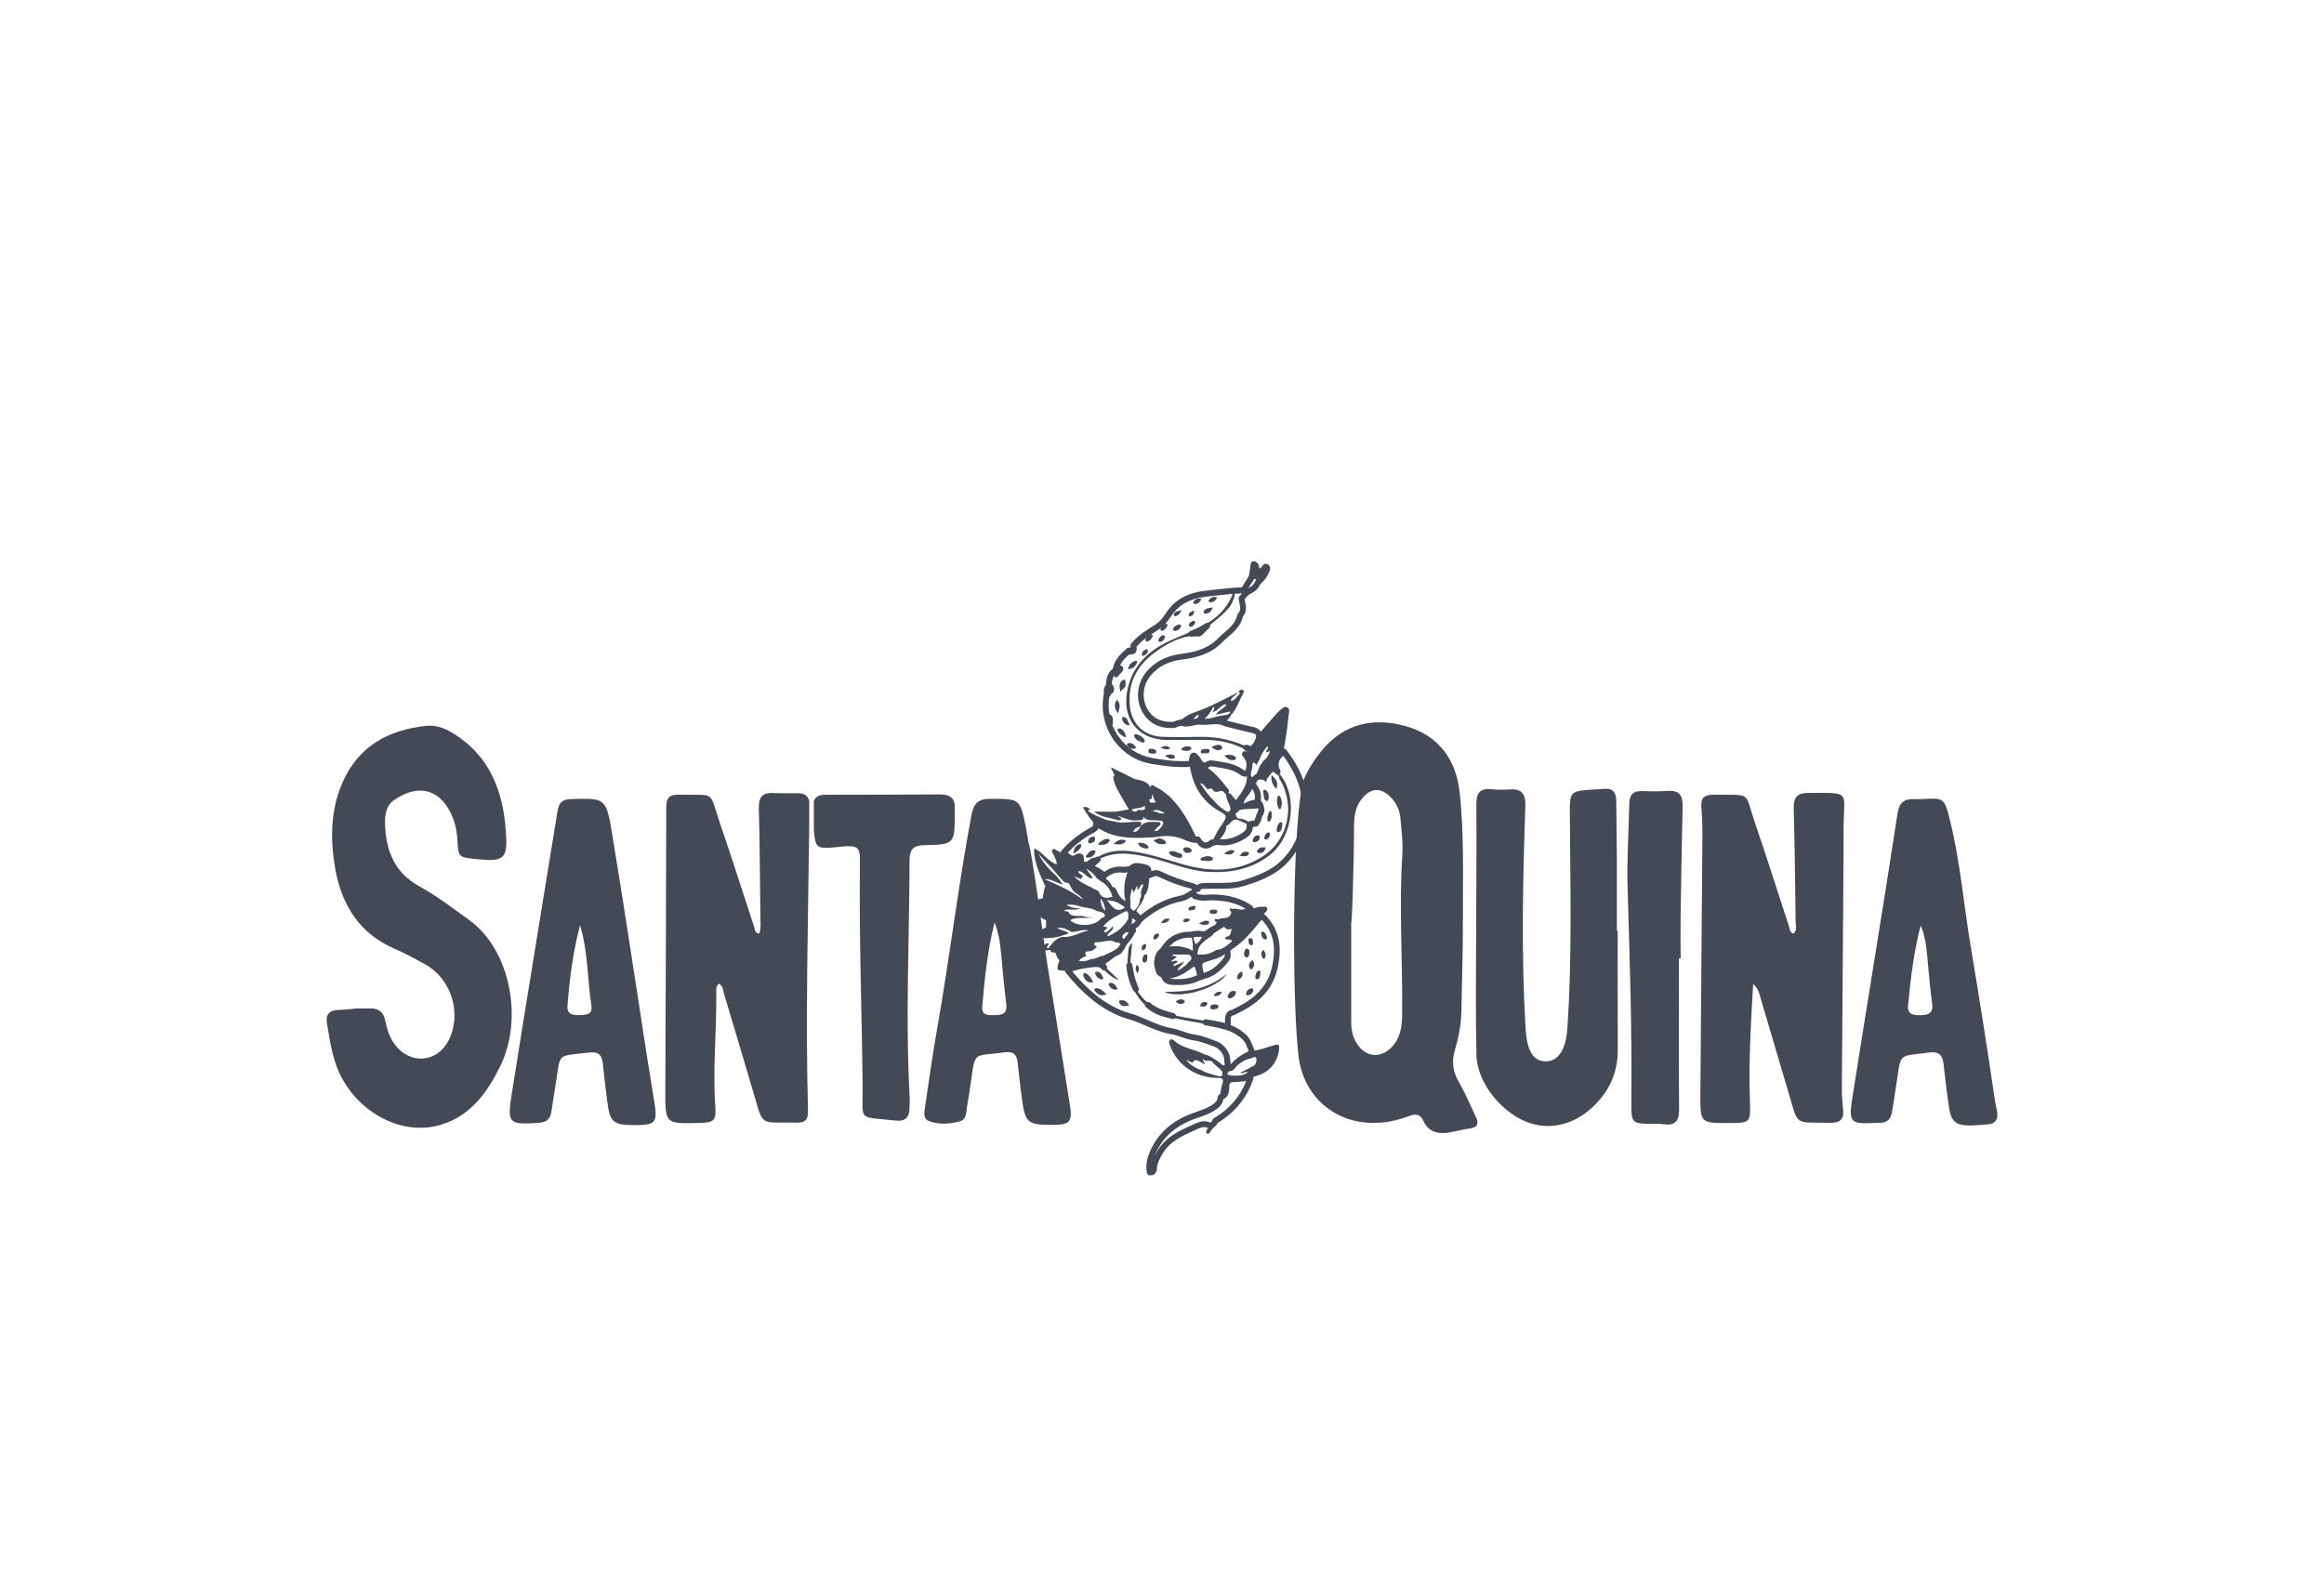 <?xml version="1.0" encoding="utf-8"?>
<!-- Generator: Adobe Illustrator 27.0.0, SVG Export Plug-In . SVG Version: 6.00 Build 0)  -->
<svg version="1.1" id="Layer_1" xmlns="http://www.w3.org/2000/svg" xmlns:xlink="http://www.w3.org/1999/xlink" x="0px" y="0px"
	 viewBox="0 0 277.41 187.32" style="enable-background:new 0 0 277.41 187.32;" xml:space="preserve">
<style type="text/css">
	.st0{fill:#1B3444;}
	.st1{fill:#444A55;}
</style>
<path class="st0" d="M-158.34,1199.28c1.33-1.1,2.66-2.19,3.99-3.29c0.68,3.59-2.19,5.57-3.73,8.14c-0.31,0.52-1.03,0.68-1.72,0.26
	c-0.78-0.46-0.64-1.06-0.34-1.66C-159.57,1201.57-158.95,1200.43-158.34,1199.28z"/>
<g>
	<g>
		<g>
			<path class="st1" d="M42.62,120.39c0.44,0,0.98,0.02,1.51,0c1.05-0.05,1.66,0.43,1.86,1.46c0.19,1.02,0.51,1.98,1.13,2.83
				c1.82,2.47,5.1,2.2,6.46-0.54c1.57-3.17,0.29-7.3-2.83-9.02c-1.2-0.66-2.41-1.32-3.66-1.86c-4.31-1.86-6.38-5.41-7.11-9.75
				c-0.57-3.38-0.52-6.83,0.9-10.09c1.91-4.36,5.49-6.3,10.04-6.77c1.28-0.13,2.39,0.38,3.44,1.06c4.11,2.67,5.65,6.7,6.01,11.34
				c0.27,3.51-0.1,3.87-3.59,3.5c-2.05-0.22-2.07-0.22-2.18-2.27c-0.04-0.84-0.19-1.65-0.47-2.44c-1.27-3.51-4.03-4.46-7.1-2.32
				c-1.09,0.76-1.13,2.14-1.05,3.34c0.2,2.98,1.27,5.42,4.11,6.97c2.09,1.15,4.01,2.63,5.95,4.03c4.78,3.45,6.52,11.65,3.65,17.47
				c-1.52,3.07-3.46,5.81-6.98,6.92c-4.2,1.32-9.11-0.85-11.68-5.16c-1.29-2.16-1.62-4.59-2.01-7c-0.15-0.93,0.28-1.49,1.3-1.52
				C41.05,120.55,41.78,120.46,42.62,120.39z"/>
			<path class="st1" d="M209.27,117.49c-0.27,4.7-0.56,9.37-0.38,14.05c0.09,2.44,0.02,2.53-2.5,2.53c-3.42,0-3.44,0-3.42-3.39
				c0.07-10.21,0.17-20.42,0.24-30.63c0.01-1.22-0.02-2.45-0.12-3.66c-0.1-1.18,0.38-1.53,1.52-1.52c4.62,0.08,3.55-0.51,4.92,3.49
				c1.38,4.02,2.65,8.08,3.98,12.11c0.12,0.35,0.09,0.8,0.55,0.99c0.52-0.41,0.28-0.98,0.28-1.47c-0.05-4.49-0.11-8.99-0.23-13.48
				c-0.04-1.32,0.42-1.85,1.76-1.85c5.2-0.02,4.21-0.23,4.2,4.03c-0.04,10.31-0.15,20.62-0.21,30.93c-0.01,0.88,0.02,1.76,0.13,2.63
				c0.17,1.23-0.17,1.82-1.54,1.79c-4.34-0.09-3.74,0.49-4.97-3.64c-1.09-3.65-2.15-7.31-3.24-10.96
				C210.03,118.75,209.93,118.02,209.27,117.49z"/>
			<path class="st1" d="M193.1,111.12c0,4.74-0.01,9.47,0.01,14.21c0.01,2.25-0.7,4.23-2.14,5.93c-2.31,2.74-5.47,3.78-8.37,2.81
				c-3.27-1.09-6.28-4.77-6.36-8.08c-0.11-4.79-0.05-9.58-0.04-14.36c0.01-5.18,0.07-10.36,0.03-15.54
				c-0.01-1.36,0.37-2.04,1.84-1.87c0.73,0.08,1.47,0.07,2.2,0.02c1.45-0.09,1.85,0.64,1.81,1.97c-0.31,8.89-0.5,17.77,0.03,26.66
				c0.15,2.5,0.87,3.78,2.33,3.83c1.55,0.05,2.48-1.39,2.65-3.91c0.58-8.49,0.35-16.99,0.3-25.49c-0.02-2.85,0-2.85,2.82-3.05
				c0.39-0.03,0.78-0.02,1.17-0.07c1.07-0.13,1.54,0.35,1.55,1.4c0.01,2.25,0.06,4.49,0.07,6.74c0.01,2.93,0,5.86,0,8.79
				C193.03,111.12,193.06,111.12,193.1,111.12z"/>
			<path class="st1" d="M200.41,114.43c0,6.01-0.03,12.01,0.02,18.02c0.01,1.44-0.54,1.97-1.93,1.75c-0.34-0.05-0.68-0.04-1.03-0.04
				c-2.71,0.01-2.77,0.01-2.74-2.76c0.09-8.5-0.2-17-0.45-25.49c-0.1-3.32,0.14-6.64,0.2-9.96c0.02-1.03,0.44-1.54,1.51-1.51
				c1.03,0.03,2.06,0.05,3.08-0.02c1.38-0.1,1.81,0.55,1.78,1.83c-0.11,4.44-0.17,8.89-0.24,13.33c-0.02,1.61,0,3.22,0,4.84
				C200.55,114.43,200.48,114.43,200.41,114.43z"/>
			<path class="st1" d="M96.59,99.18L96.59,99.18l0.01-3.53l0,0c-0.15-0.69-0.63-0.95-1.29-0.95c-0.98-0.01-1.96,0.02-2.94-0.03
				c-1.3-0.07-1.82,0.42-1.79,1.79c0.12,4.4,0.13,8.8,0.19,13.19c0.01,0.61,0.08,1.22-0.14,1.81c-0.58-0.11-0.51-0.53-0.61-0.82
				c-1.35-4.08-2.64-8.19-4.04-12.25c-1.44-4.18-0.4-3.4-4.9-3.52c-1.13-0.03-1.55,0.33-1.55,1.5c-0.01,11.29-0.08,22.58-0.11,33.87
				c-0.01,3.92,0,3.92,4.02,3.82c1.81-0.05,2.07-0.26,1.94-2.07c-0.31-4.45,0.17-8.89,0.12-13.34c0-0.41-0.07-0.87,0.3-1.22
				c0.55,0.26,0.5,0.82,0.64,1.26c1.16,3.84,2.29,7.68,3.43,11.52c1.33,4.48,0.7,3.72,5.27,3.81c1.03,0.02,1.34-0.41,1.31-1.43
				C96.15,121.45,96.45,110.32,96.59,99.18z"/>
			<path class="st1" d="M176.19,133.39c-0.66-1.42-1.27-2.87-2.05-4.22c-0.72-1.23-0.88-2.44-0.48-3.78
				c0.44-1.5,0.75-3.04,0.78-4.61c0.07-3.66,0.19-7.33,0.18-10.99c-0.02-5.08,0.17-10.17-0.39-15.23c-0.44-3.96-2.58-6.81-6.46-7.88
				c-3.86-1.07-7.38-0.31-10.05,2.99c-0.84,1.03-1.55,2.14-2.08,3.36c-1.38,4.16-1.47,26.28-0.63,33.1
				c0.57,4.64,4.16,7.89,8.86,7.92c1.49,0.01,2.92-0.28,4.31-0.81c0.8-0.31,1.34-0.27,1.76,0.63c0.57,1.23,1.69,1.55,2.97,1.34
				c0.87-0.14,1.72-0.39,2.59-0.5C176.41,134.58,176.53,134.1,176.19,133.39z M167.4,101.87c-0.42,6.4,0.04,12.79-0.03,19.18
				c-0.01,1.28-0.13,2.54-0.95,3.61c-1.45,1.89-3.63,1.66-4.68-0.49c-0.33-0.67-0.45-1.38-0.45-2.13c0.01-3.96,0-7.91,0-11.87
				c0.11,0,0.34-7.72,0.34-11.57c0-1.3,0.22-2.54,1.17-3.52c0.94-0.98,1.95-1.02,2.98-0.12c0.8,0.71,1.28,1.61,1.38,2.67
				C167.27,99.04,167.49,100.47,167.4,101.87z"/>
			<path class="st1" d="M78.09,131.44c-0.29-1.88-0.62-3.76-0.91-5.64c-1.37-8.79-2.67-17.58-4.13-26.36
				c-0.7-4.21-0.83-4.16-4.88-4.05c-1.05,0.03-1.47,0.44-1.62,1.44c-1.82,11.29-3.7,22.57-5.48,33.86c-0.55,3.45-0.3,3.58,3.17,3.36
				c0.96-0.06,1.45-0.43,1.58-1.35c0.16-1.11,0.34-2.22,0.52-3.33c0.63-3.77-0.04-3.24,4.01-3.72c1.11-0.13,1.51,0.33,1.61,1.34
				c0.15,1.51,0.35,3.01,0.53,4.51c0.29,2.44,0.71,2.81,3.16,2.82C78.31,134.31,78.51,134.09,78.09,131.44z M69.2,121.18
				c-0.77,0.03-1.54-0.02-1.46-1.11c0.24-3.23,0.66-6.44,1.5-9.61c0.97,3.18,0.87,6.47,1.36,9.69
				C70.76,121.17,69.88,121.15,69.2,121.18z"/>
			<path class="st1" d="M238.16,131.55c-0.91-6.09-1.84-12.17-2.87-18.24c-0.88-5.2-1.29-10.48-2.58-15.61
				c-0.6-2.38-0.73-2.47-3.19-2.31c-1.28,0.09-2.69-0.43-3.02,1.73c-1.72,11.3-3.61,22.58-5.38,33.87
				c-0.48,3.08-0.28,3.22,2.89,3.06c0.1-0.01,0.2-0.02,0.29-0.01c0.97,0.05,1.43-0.46,1.56-1.37c0.17-1.16,0.38-2.31,0.54-3.47
				c0.53-3.68,0.27-3.05,3.88-3.55c1.16-0.16,1.61,0.31,1.72,1.39c0.19,1.75,0.4,3.5,0.66,5.23c0.35,2.35,1.48,2.19,4.53,1.97
				C239.01,134.11,238.31,132.53,238.16,131.55z M229.3,121.19c-0.81,0.01-1.66,0.01-1.54-1.18c0.3-3.19,0.69-6.37,1.5-9.53
				c0.58,1.31,0.7,2.71,0.83,4.11c0.16,1.74,0.3,3.49,0.55,5.22C230.79,120.94,230.19,121.18,229.3,121.19z"/>
			<path class="st1" d="M127.71,131.92c-0.96-6.13-1.96-12.24-2.94-18.37c-0.25-1.92-1.62-12.1-2-12.95
				c-0.11-0.63-0.19-1.26-0.32-1.88c-0.71-3.42-0.72-3.33-4.15-3.36c-1.54-0.01-2.07,0.51-2.35,2.01
				c-1.59,8.45-2.59,16.99-4.09,25.46c-0.54,3.08-0.98,6.17-1.43,9.26c-0.09,0.61-0.28,1.45,0.41,1.72c1.2,0.48,2.53,0.39,3.75,0.05
				c0.83-0.23,0.74-1.17,0.86-1.88c0.15-0.92,0.32-1.83,0.44-2.75c0.53-3.9,0.29-3.07,4.11-3.61c0.95-0.13,1.36,0.26,1.46,1.15
				c0.16,1.46,0.33,2.91,0.52,4.36c0.39,2.92,0.68,3.17,3.61,3.15C127.69,134.3,128.03,133.97,127.71,131.92z M118.81,121.18
				c-0.71,0.01-1.66,0.13-1.56-0.99c0.28-3.28,0.59-6.55,1.47-10.07c0.55,1.45,0.68,2.65,0.79,3.85c0.19,1.99,0.36,3.97,0.61,5.95
				C120.25,121.02,119.61,121.18,118.81,121.18z"/>
		</g>
		<path class="st1" d="M113.96,96.6c0.11-1.26-0.5-1.77-1.73-1.76c-4.55,0.03-9.11,0.03-13.66,0.04c-0.62,0-1.18,0.09-1.43,0.77
			c0,1.18,0,2.35,0.01,3.53l0,0c0.18,2,0.36,2.15,2.33,1.99c0.39-0.03,0.78-0.09,1.17-0.12c1.72-0.13,2.03,0.09,2,1.81
			c-0.12,8.94,0.23,17.88,0.32,26.82c0.04,4.32-0.7,3.56,3.98,4.1c1.06,0.12,1.57-0.35,1.61-1.37c0.02-0.49,0.05-0.98,0.02-1.47
			c-0.51-9.38-0.03-18.76-0.01-28.13c0-1.23,0.28-1.88,1.7-1.91c3.7-0.08,3.7-0.13,3.69-3.85C113.96,96.89,113.95,96.75,113.96,96.6
			z"/>
	</g>
	<g>
		<g>
			<g>
				<path class="st1" d="M146.88,127.88c-0.01,0-0.01,0-0.02,0c-0.71-0.04-0.68-0.62-0.67-0.82c0-0.04,0-0.11,0-0.14
					c-0.06-0.08-0.07-0.14-0.05-0.23c0.08-0.56-0.44-1.48-1.17-1.73l-0.49-0.18c-0.69-0.25-1.33-0.5-2.04-0.59
					c-0.51-0.07-1-0.24-1.48-0.4c-0.43-0.15-0.83-0.28-1.24-0.35c-1.07-0.18-2.04-0.6-2.99-1.01c-0.69-0.3-1.4-0.6-2.12-0.8
					c-1.43-0.4-2.94-1.22-4.34-2.37c-1.05-0.86-2.03-1.86-3.08-3.17c-0.11-0.14-0.1-0.34,0.02-0.46c0.47-0.51,3.03-1.02,4.12-0.82
					c0.08-0.2,0.24-0.37,0.49-0.52c0.16-0.1,0.31-0.21,0.46-0.32c0.25-0.19,0.5-0.38,0.81-0.52c0.31-0.1,0.43-0.32,0.61-0.67
					c0.1-0.19,0.2-0.38,0.34-0.56c0.39-0.42,0.62-0.76,0.77-1.12c0.01-0.02,0.02-0.04,0.03-0.06c-0.16-0.31-0.06-0.5,0.06-0.62
					c0.03-0.03,0.06-0.05,0.09-0.06c0.3-0.15,0.52-0.27,0.62-0.51c0.01-0.03,0.03-0.06,0.05-0.08c0.14-0.18,0.3-0.34,0.48-0.5
					c1.54-1.26,3.09-2.02,4.74-2.34c0.38-0.07,0.71-0.28,1.06-0.5l0.21-0.13c0.05-0.03,0.1-0.05,0.16-0.05
					c0.38-0.03,0.5,0.28,0.55,0.42c0.03,0,0.06,0.01,0.08,0.02c0.39,0.17,0.81,0.14,1.26,0.11c0.19-0.01,0.38-0.02,0.57-0.02
					c1.86,0.02,3.39,0.46,4.67,1.34c0.08,0.05,0.13,0.14,0.15,0.24c0.02,0.1-0.01,0.19-0.07,0.27c-0.51,0.67-1.06,0.76-1.87,0.62
					c-0.2,0.66-0.74,1.06-1.49,1.08c-0.13,0-0.21,0-0.24,0.01c0,0-0.03,0.04-0.06,0.15c-0.14,0.42-0.53,0.62-0.85,0.77
					c-0.16,0.08-0.31,0.15-0.42,0.25l-0.11,0.08c-0.16,0.12-0.35,0.27-0.64,0.29l-0.32-0.02c-0.22-0.01-0.45-0.03-0.67-0.02
					c-0.18,0.01-0.34,0.04-0.55,0.09c-0.03,0.01-0.07,0.01-0.1,0.01c-1.35-0.05-2.31,0.47-2.96,1.57c-0.02,0.03-0.04,0.06-0.07,0.08
					c-0.46,0.41-0.7,0.9-0.69,1.38c0.01,0.48,0.27,0.93,0.73,1.3c0.06,0.05,0.1,0.12,0.12,0.19c0.05,0.22,0.17,0.37,0.58,0.4
					c1.23,0.1,2.19-0.05,3.01-0.46c0.27-0.07,0.46-0.14,0.66-0.23c1.07-0.25,1.77-0.92,2.52-1.84c0.11-0.14,0.1-0.32,0.08-0.6
					l-0.01-0.17c0.06-0.54,0.43-0.78,0.55-0.86c1.23-0.8,2.16-1.93,3.06-3.03l0,0l0.27,0.22l-0.24-0.27
					c0.18-0.23,0.46-0.57,0.96-0.53c0.08,0.01,0.16,0.04,0.22,0.1c1.67,1.65,2.15,3.81,1.46,6.6c-0.73,2.98-3.01,4.4-5.14,5.4
					c-0.03,0.01-0.06,0.02-0.1,0.03c-0.21,0.03-0.31,0.1-0.31,0.59c0,0.05,0,0.09,0.01,0.14c0.01,0.12,0.02,0.28-0.02,0.43
					c0.41,0.15,0.8,0.35,1.18,0.61c0.51,0.35,1.02,0.77,1.29,1.44l0.37,0.89c0.03,0.07,0.04,0.15,0.01,0.23
					c-0.12,0.44-0.47,0.61-0.72,0.73c-0.05,0.02-0.1,0.05-0.15,0.07c-0.49,0.27-1.1,0.66-1.53,1.26c-0.16,0.16-0.29,0.22-0.44,0.25
					C146.92,127.88,146.9,127.88,146.88,127.88z M146.85,126.68c0.06,0.14,0.05,0.29,0.05,0.41c0.48-0.63,1.14-1.05,1.67-1.35
					c0.06-0.03,0.12-0.06,0.18-0.09c0.16-0.08,0.25-0.13,0.3-0.19l-0.31-0.75c-0.21-0.5-0.62-0.83-1.04-1.12
					c-0.87-0.6-1.87-0.8-2.93-1.02l-0.95-0.19c-0.19-0.04-0.31-0.22-0.28-0.41s0.22-0.31,0.41-0.29c0.85,0.14,1.57,0.27,2.29,0.44
					c0-0.03,0-0.07-0.01-0.11c0-0.06-0.01-0.13-0.01-0.19c0-0.31,0.01-1.12,0.86-1.28c1.97-0.92,4.05-2.23,4.71-4.91
					c0.61-2.5,0.24-4.35-1.16-5.81c-0.07,0.03-0.14,0.11-0.26,0.25l-0.04,0.04c-0.93,1.14-1.9,2.32-3.22,3.18
					c-0.19,0.12-0.23,0.21-0.24,0.29l0.01,0.1c0.03,0.33,0.06,0.74-0.24,1.1c-0.73,0.9-1.58,1.77-2.84,2.06
					c-0.17,0.09-0.41,0.17-0.65,0.23c-0.87,0.44-1.94,0.6-3.3,0.5c-0.62-0.05-1.01-0.32-1.18-0.82c-0.57-0.49-0.89-1.11-0.91-1.76
					c-0.02-0.68,0.29-1.35,0.88-1.89c0.77-1.27,1.98-1.91,3.51-1.87c0.19-0.05,0.41-0.1,0.64-0.1c0.25-0.02,0.5,0,0.75,0.02
					l0.27,0.02c0.03,0,0.1-0.06,0.21-0.15l0.1-0.08c0.15-0.13,0.36-0.24,0.55-0.33c0.24-0.11,0.44-0.21,0.49-0.35
					c0.2-0.59,0.52-0.64,0.89-0.65c0.61-0.02,0.9-0.29,0.95-0.82c0.01-0.1,0.06-0.2,0.14-0.26c0.08-0.06,0.19-0.08,0.29-0.06
					c0.7,0.16,1.01,0.15,1.24,0c-1.09-0.65-2.35-0.97-3.92-0.99c-0.17,0-0.35,0.01-0.52,0.02c-0.48,0.03-0.98,0.06-1.48-0.13
					c-0.17,0.01-0.37-0.05-0.5-0.32c-0.38,0.23-0.77,0.47-1.25,0.56c-1.53,0.29-2.98,1-4.42,2.18c-0.13,0.11-0.25,0.23-0.35,0.35
					c-0.16,0.35-0.43,0.55-0.69,0.7c0.05,0.1,0.08,0.21,0.05,0.34c-0.03,0.11-0.09,0.2-0.18,0.27c-0.18,0.41-0.46,0.8-0.85,1.22
					c-0.08,0.1-0.16,0.25-0.25,0.42c-0.19,0.36-0.43,0.82-0.98,1c-0.2,0.09-0.41,0.25-0.64,0.43c-0.17,0.12-0.33,0.25-0.51,0.36
					c-0.14,0.09-0.2,0.16-0.21,0.2c0,0.03,0.02,0.09,0.1,0.18c0.12,0.14,0.12,0.35-0.01,0.49c-0.13,0.13-0.35,0.14-0.49,0.01
					c-0.1-0.09-0.2-0.18-0.3-0.26c-0.35-0.19-2.48,0.14-3.28,0.46c0.92,1.11,1.79,1.99,2.72,2.75c1.33,1.09,2.75,1.86,4.09,2.23
					c0.77,0.21,1.5,0.53,2.21,0.84c0.95,0.41,1.84,0.79,2.82,0.96c0.47,0.08,0.92,0.23,1.35,0.38c0.46,0.16,0.9,0.31,1.34,0.37
					c0.79,0.11,1.5,0.37,2.2,0.63l0.48,0.18C146.16,124.63,146.91,125.74,146.85,126.68z M140.02,121.65c-0.03,0-0.05,0-0.08-0.01
					c-0.41-0.09-0.82-0.2-1.23-0.32c-0.7-0.21-1.34-0.57-1.92-1.08c-0.14-0.13-0.16-0.35-0.03-0.5s0.35-0.17,0.5-0.04
					c0.46,0.38,1,0.68,1.62,0.89c0.41,0.14,0.82,0.26,1.23,0.36c0.19,0.05,0.3,0.24,0.26,0.43
					C140.33,121.54,140.18,121.65,140.02,121.65z M135.59,118.43c-0.13,0-0.25-0.07-0.32-0.19c-0.48-0.94-0.77-1.99-0.82-2.98
					c-0.01-0.19,0.13-0.35,0.32-0.37c0.2-0.01,0.36,0.11,0.39,0.3c0.03,0.24,0.08,0.47,0.13,0.71l0.04,0.2
					c0.14,0.69,0.33,1.3,0.58,1.84c0.08,0.18,0.01,0.38-0.17,0.47C135.7,118.42,135.64,118.43,135.59,118.43z"/>
			</g>
			<g>
				<path class="st1" d="M148.65,92.72c-0.29,0-0.52-0.16-0.69-0.28l-0.12-0.08c-0.79-0.5-1.68-0.64-2.63-0.78
					c-0.2-0.03-0.4-0.06-0.59-0.09c-0.12-0.03-0.27,0.06-0.44,0.16l-0.14,0.08c-0.05,0.03-0.11,0.04-0.17,0.04
					c-0.63-0.02-0.91-0.46-1.12-0.79c-0.03-0.05-0.07-0.11-0.1-0.16c-0.03,0.21-0.09,0.49-0.37,0.67c-0.05,0.03-0.11,0.05-0.17,0.06
					c-1.73,0.11-3.44-0.14-4.74-0.37l0,0c-1.82-0.33-3.4-1.36-4.47-2.9c-1.09-1.59-1.5-3.51-1.14-5.43
					c0.01-0.06,0.01-0.15,0.01-0.24c-0.01-0.23-0.02-0.57,0.24-0.85c0.04-0.63,0.12-1.38,0.79-1.91c0.02-0.01,0.03-0.03,0.05-0.04
					c0-0.03,0-0.07,0.01-0.1c0.24-1.04,0.95-1.68,1.64-2.29c0.1-0.09,0.3-0.16,0.42-0.1c0.01,0,0.02,0.01,0.03,0.01
					c0-0.04-0.01-0.08-0.01-0.11c-0.01-0.09,0-0.27,0.06-0.34c0.68-0.88,1.58-1.46,2.45-2.02c0.18-0.11,0.35-0.23,0.52-0.34
					c0.54-0.36,0.87-0.84,1.23-1.36l0.05-0.08c1.08-1.56,2.59-2.36,4.89-2.59c0.36-0.04,0.72-0.08,1.08-0.12
					c0.97-0.11,1.98-0.22,2.99-0.25l0.06-0.06l0.79-1.26l0.03-0.16c0.04-0.18,0.07-0.36,0.1-0.54c0.03-0.17,0.05-0.33,0.07-0.52
					l0.04-0.28c0.01-0.1,0.07-0.2,0.16-0.25c0.09-0.05,0.2-0.07,0.3-0.04c0.53,0.18,0.54,0.61,0.54,0.79c0,0.03,0,0.07,0,0.09
					c0.08-0.05,0.16-0.1,0.25-0.15c0.02-0.02,0.03-0.05,0.05-0.07c0.14-0.2,0.31-0.45,0.61-0.35c0.21,0.07,0.31,0.2,0.36,0.3
					c0.1,0.22,0.02,0.44-0.04,0.58c-0.25,0.71-0.69,1.18-1.1,1.55c-0.29,0.69-0.89,1.01-1.36,1.24l-0.5,0.54
					c0.02,0.09,0.04,0.18,0.05,0.26c0.12,0.54,0.26,1.2-0.25,1.81c-0.27,1.13-1.04,1.8-1.79,2.45c-0.25,0.21-0.49,0.42-0.71,0.65
					c-1.42,1.45-3.22,1.85-4.94,2.06c-1.49,0.19-2.74,0.86-3.62,1.94c-0.59,0.72-0.87,1.67-0.77,2.61c0.09,0.9,0.52,1.7,1.19,2.24
					c0.57,0.46,1.36,0.66,2.33,0.62c0.33-0.16,0.68-0.25,1.04-0.26c0.06,0.01,0.12,0.01,0.17,0.04c0.16,0.08,0.33,0.06,0.59,0.01
					c0.11-0.02,0.22-0.04,0.33-0.05l0.04-0.01c0.19-0.05,0.38-0.1,0.58-0.11c0.19-0.01,0.39-0.01,0.58,0l0.15,0.01
					c0.27,0.01,0.55-0.01,0.82-0.03c0.66-0.05,1.34-0.11,2.02,0.24l0.92,0.23c0.8,0.2,1.6,0.41,2.41,0.58
					c0.42,0.09,0.65,0.34,0.86,0.56c0.06,0.07,0.1,0.16,0.1,0.25c-0.02,0.82-0.36,1.5-1.02,2.02c0.03,0.18,0.05,0.54-0.21,0.74
					c-0.03,0.03-0.07,0.05-0.11,0.06c0.25,0.57,0.23,1.2-0.05,1.91c-0.03,0.06-0.07,0.12-0.13,0.16
					C148.97,92.67,148.8,92.72,148.65,92.72z M144.58,90.77c0.05,0,0.11,0,0.16,0.01c0.19,0.03,0.39,0.06,0.58,0.09
					c0.98,0.15,1.99,0.31,2.9,0.89l0.14,0.1c0.18,0.12,0.25,0.16,0.3,0.15c0.25-0.69,0.14-1.24-0.32-1.75
					c-0.11-0.12-0.12-0.31-0.02-0.45c0.1-0.13,0.28-0.18,0.43-0.11c0.06,0.03,0.11,0.05,0.15,0.07c-0.08-0.08-0.18-0.14-0.3-0.2
					c-0.17-0.09-0.24-0.29-0.16-0.46s0.28-0.25,0.45-0.19c0.13,0.05,0.26,0.1,0.39,0.15c0.41-0.35,0.63-0.78,0.68-1.29
					c-0.13-0.13-0.23-0.21-0.39-0.25c-0.82-0.18-1.62-0.38-2.43-0.59l-0.95-0.24c-0.03-0.01-0.06-0.02-0.08-0.03
					c-0.51-0.28-1.07-0.23-1.66-0.18c-0.3,0.03-0.6,0.05-0.91,0.04l-0.15-0.01c-0.16-0.01-0.32-0.02-0.49,0
					c-0.16,0.01-0.31,0.05-0.46,0.09l-0.1,0.03c-0.15,0.02-0.24,0.03-0.32,0.05c-0.27,0.05-0.6,0.1-0.95-0.04
					c-0.25,0.02-0.49,0.08-0.72,0.21c-0.04,0.02-0.09,0.04-0.14,0.04c-1.2,0.08-2.17-0.18-2.9-0.77c-0.82-0.66-1.33-1.63-1.45-2.72
					c-0.12-1.12,0.22-2.27,0.92-3.13c1-1.23,2.41-1.99,4.08-2.2c1.6-0.2,3.25-0.56,4.52-1.86c0.24-0.24,0.5-0.47,0.75-0.69
					c0.71-0.62,1.38-1.2,1.58-2.15c0.01-0.06,0.04-0.12,0.09-0.17c0.32-0.34,0.27-0.68,0.14-1.25c-0.04-0.16-0.07-0.32-0.09-0.48
					c-0.01-0.1,0.02-0.21,0.09-0.29l0.33-0.35c-0.99,0.02-1.99,0.13-2.96,0.24c-0.36,0.04-0.73,0.08-1.09,0.12
					c-2.07,0.21-3.42,0.91-4.38,2.29l-0.05,0.08c-0.38,0.54-0.77,1.11-1.42,1.54c-0.17,0.12-0.35,0.23-0.53,0.35
					c-0.78,0.5-1.58,1.03-2.18,1.75c0.04,0.31,0.04,0.6-0.2,0.78c-0.19,0.14-0.4,0.12-0.6,0.06c-0.49,0.44-0.91,0.85-1.16,1.38
					c0.1,0.02,0.2,0.07,0.29,0.17c0.1,0.11,0.12,0.26,0.05,0.39c-0.14,0.29-0.32,0.47-0.55,0.54c-0.13,0.04-0.26,0.04-0.4,0.01
					c-0.26,0.29-0.34,0.68-0.38,1.16c0.07,0.05,0.13,0.11,0.18,0.18c0.14,0.23,0.09,0.5,0.04,0.67c-0.04,0.13-0.14,0.22-0.26,0.25
					c-0.07,0.02-0.14,0.01-0.2-0.01c0,0.06-0.01,0.13-0.02,0.19c-0.32,1.72,0.04,3.46,1.03,4.89c0.95,1.38,2.38,2.31,4.01,2.61l0,0
					c1.29,0.23,2.83,0.45,4.42,0.37c0.01-0.05,0.02-0.12,0.03-0.19c0.03-0.22,0.07-0.54,0.39-0.75c0.11-0.07,0.24-0.08,0.36-0.01
					c0.32,0.17,0.49,0.45,0.65,0.69c0.18,0.28,0.28,0.42,0.45,0.45l0.04-0.02C144.04,90.9,144.28,90.77,144.58,90.77z M149.73,69.09
					c-0.01,0.01-0.01,0.03-0.02,0.04L149,70.24c0.38-0.21,0.67-0.43,0.81-0.82c0.02-0.06,0.06-0.11,0.1-0.15
					c0.02-0.02,0.05-0.04,0.07-0.06c-0.03-0.01-0.07-0.04-0.09-0.06C149.83,69.15,149.77,69.12,149.73,69.09z M142.22,76.01
					c-0.16,0-0.3-0.1-0.34-0.26c-0.05-0.17,0.04-0.36,0.21-0.42c0.46-0.18,0.95-0.39,1.4-0.66l0,0c0.14-0.08,0.29-0.17,0.43-0.26
					c0.15-0.1,0.36-0.06,0.47,0.09c0.11,0.15,0.09,0.36-0.05,0.48c-0.28,0.24-0.49,0.45-0.68,0.66c-0.09,0.11-0.32,0.38-0.66,0.34
					c-0.24-0.02-0.47-0.01-0.72,0.03C142.25,76.01,142.23,76.01,142.22,76.01z"/>
			</g>
			<g>
				<path class="st1" d="M143,106.47c-0.03,0-0.07,0-0.1-0.01c-0.18-0.05-0.32-0.14-0.44-0.23c-0.05-0.03-0.1-0.07-0.16-0.1
					c-1.34-0.33-2.74-0.84-4.08-1.49c-0.22-0.1-0.38-0.04-0.68,0.08c-0.12,0.05-0.24,0.1-0.37,0.13c-0.18,0.05-0.37-0.05-0.43-0.23
					s-0.04-0.36-0.03-0.5c0.01-0.06,0.02-0.15,0.01-0.19l0,0c-0.01,0-0.03-0.01-0.08-0.02c-0.09-0.02-0.19-0.04-0.28-0.07
					c-0.55-0.14-0.86-0.2-1.17,0.14c-0.07,0.08-0.17,0.13-0.3,0.12c-0.09-0.01-0.2,0.01-0.32,0.04c-0.16,0.03-0.35,0.07-0.56,0.04
					c-0.74-0.1-1.38,0.1-1.96,0.61c-0.12,0.11-0.3,0.12-0.43,0.03c-0.12-0.08-0.23-0.16-0.34-0.25c-0.23-0.17-0.44-0.33-0.67-0.42
					c-0.25-0.1-0.59-0.27-0.67-0.61c-0.14,0.04-0.27,0.03-0.36,0.03c-0.28,0.09-0.5,0.08-0.67-0.04c-0.27-0.19-0.25-0.53-0.24-0.81
					c0-0.02,0-0.04,0-0.05c-0.01,0-0.02,0.01-0.02,0.01c-0.71,0.43-1.21,0.02-1.54-0.26c-0.12-0.1-0.23-0.19-0.34-0.24
					c-0.1-0.05-0.17-0.14-0.2-0.25c-0.02-0.11,0-0.22,0.08-0.31c0.95-1.12,2.13-2.06,3.5-2.81c0.35-0.19,0.34-0.22,0.32-0.33
					c-0.02-0.1,0-0.2,0.06-0.28s0.14-0.13,0.24-0.15c0.15-0.02,0.38-0.03,0.58,0.11c1.7,1.17,3.65,1.18,5.5,1.11
					c0.48,0,0.88-0.03,1.33-0.11c1.12-0.19,2.22-0.07,3.25,0.34l0.17,0.07c0.45,0.18,0.87,0.36,1.31,0.28
					c0.15-0.02,0.29,0.05,0.37,0.18c0.13,0.22,0.33,0.5,0.57,0.54c0.22,0.03,0.44-0.13,0.59-0.27c0.09-0.08,0.21-0.11,0.33-0.08
					c0.03,0.01,0.1-0.01,0.16-0.03c0.12-0.03,0.28-0.08,0.48-0.05c0.89,0.17,1.75-0.03,2.8-0.65c0.45-0.27,0.62-0.53,0.59-0.93
					c0-0.05,0-0.11,0.03-0.16c0.21-0.52,0.77-0.4,0.88-0.43c0.09-0.16,0.14-0.32,0.2-0.51c0.03-0.09,0.05-0.17,0.08-0.26
					c0.19-0.35,0.26-0.54,0.18-0.74c-0.05-0.24-0.14-0.39-0.33-0.58c-0.09-0.09-0.13-0.22-0.09-0.34c0.15-0.55,0-1.05-0.5-1.71
					c-0.06-0.08-0.09-0.19-0.06-0.29c0.11-0.52,0.32-0.86,0.62-1.05c0.26-0.16,0.59-0.2,0.97-0.11c0.41-0.57,0.72-0.95,1.13-0.99
					c-0.06-0.75,0.35-1.48,1.16-1.97c0.15-0.09,0.35-0.06,0.46,0.09c1.37,1.75,2.19,3.5,2.51,5.33l0.02,0.15
					c0.04,0.26,0.06,0.29,0.13,0.33c0.09,0.04,0.16,0.11,0.19,0.2c0.24,0.63,0.09,1.22-0.05,1.6c-0.18,0.29-0.26,0.52-0.3,0.84
					c-0.27,2.01-1.13,3.79-2.49,5.16c-1.47,1.47-3.37,2.14-5.04,2.65c-1.14,0.35-2.29,0.34-3.38,0.33c-0.41,0-0.82-0.01-1.23,0.01
					h-0.13c-0.33,0.01-0.39,0.03-0.46,0.16C143.26,106.4,143.13,106.47,143,106.47z M138,103.88c0.16,0,0.34,0.03,0.53,0.13
					c1.3,0.63,2.65,1.12,4.02,1.47c0.16,0.07,0.23,0.12,0.3,0.16c0.02,0.01,0.03,0.02,0.05,0.03c0.27-0.25,0.62-0.26,0.87-0.26h0.12
					c0.42-0.02,0.84-0.01,1.26-0.01c1.09,0.01,2.13,0.02,3.17-0.3c1.97-0.6,3.53-1.25,4.74-2.47c1.27-1.27,2.04-2.87,2.29-4.75
					c0.06-0.43,0.17-0.76,0.37-1.07c0.11-0.33,0.14-0.63,0.06-0.91c-0.32-0.21-0.37-0.56-0.41-0.8l-0.02-0.12
					c-0.29-1.62-1-3.18-2.17-4.75c-0.57,0.46-0.72,1.09-0.37,1.7c0.09,0.16,0.05,0.36-0.1,0.46c-0.15,0.11-0.35,0.08-0.47-0.05
					c-0.19-0.21-0.26-0.22-0.26-0.22c-0.06,0.01-0.22,0.14-0.63,0.71c-0.23,0.33-0.48,0.32-0.71,0.26c-0.2-0.05-0.35-0.04-0.45,0.02
					c-0.11,0.07-0.2,0.22-0.26,0.45c0.36,0.51,0.71,1.17,0.56,1.99c0.16,0.18,0.32,0.42,0.37,0.75c0.21,0.49-0.07,0.97-0.21,1.22
					c0,0.02-0.02,0.09-0.04,0.16c-0.07,0.22-0.14,0.48-0.31,0.71c-0.14,0.32-0.51,0.32-0.69,0.32c-0.02,0-0.04,0-0.06,0
					c-0.02,0.77-0.54,1.17-0.94,1.41c-0.75,0.44-1.89,1-3.29,0.74c-0.03-0.01-0.09,0.01-0.16,0.03c-0.09,0.03-0.2,0.06-0.32,0.06
					c-0.44,0.35-0.82,0.38-1.06,0.34c-0.36-0.06-0.68-0.29-0.96-0.69c-0.56,0.04-1.02-0.17-1.45-0.35l-0.17-0.07
					c-0.92-0.37-1.89-0.47-2.88-0.3c-0.49,0.08-0.97,0.11-1.44,0.12c-1.89,0.08-3.91,0.06-5.75-1.12c-0.12,0.29-0.41,0.45-0.59,0.54
					c-1.23,0.67-2.23,1.44-3.08,2.37c0.04,0.03,0.07,0.06,0.11,0.09c0.35,0.29,0.47,0.35,0.72,0.2c0.14-0.09,0.52-0.32,0.83-0.13
					c0.29,0.17,0.28,0.52,0.27,0.81c0,0.03,0,0.08,0,0.12c0.12-0.02,0.2-0.02,0.26-0.01c0.03,0,0.08,0.01,0.1,0
					c0.1-0.1,0.23-0.19,0.36-0.28l0.14-0.1c0.07-0.05,0.15-0.08,0.23-0.07c0.13,0.01,0.23-0.04,0.39-0.12s0.36-0.03,0.46,0.12
					s0.07,0.36-0.08,0.47c-0.11,0.09-0.22,0.18-0.33,0.29c-0.13,0.11-0.2,0.17-0.23,0.21c0.04,0.02,0.1,0.06,0.2,0.1
					c0.31,0.13,0.57,0.32,0.83,0.51c0.03,0.03,0.07,0.05,0.1,0.08c0.68-0.51,1.46-0.71,2.3-0.6c0.09,0.01,0.21-0.01,0.33-0.03
					c0.1-0.02,0.21-0.04,0.33-0.05c0.58-0.54,1.26-0.36,1.76-0.24l0.26,0.06c0.55,0.12,0.64,0.5,0.64,0.78
					C137.6,103.94,137.79,103.88,138,103.88z"/>
			</g>
			<g>
				<path class="st1" d="M137.3,140.31c-0.02,0-0.05,0-0.07,0c-0.16-0.01-0.3-0.13-0.33-0.29c-0.23-1.24,0.23-2.34,0.66-3.16
					c0.89-1.69,2.28-2.91,4.25-3.75c0.33-0.14,0.68-0.26,1.02-0.38c0.59-0.21,1.14-0.4,1.66-0.7c0.53-0.32,0.83-0.58,0.87-1.08
					c0.01-0.14,0.11-0.26,0.24-0.31c0.36-0.12,0.4-0.35,0.43-0.91c0-0.09,0.01-0.17,0.02-0.25c0.07-0.75,0.41-1.01,1.15-1.03
					c0,0,0.02,0,0.04,0c0.28,0,0.55-0.03,0.83-0.06c0.39-0.04,0.8-0.09,1.22-0.05c0.11,0.01,0.21,0.07,0.27,0.16
					c0.06,0.09,0.08,0.2,0.04,0.31c-0.75,2.23-2.17,3.99-4.24,5.23c-0.17,0.3-0.42,0.68-0.96,0.69c-0.07,0.02-0.14-0.02-0.2-0.06
					c-0.29-0.18-0.65-0.16-1.17,0.07l-0.37,0.17c-1.62,0.72-3.15,1.4-4.01,3.03c-0.28,0.52-0.52,0.98-0.54,1.48
					c-0.01,0.23-0.05,0.51-0.26,0.7C137.72,140.25,137.53,140.31,137.3,140.31z M146.03,131.24c-0.14,0.73-0.68,1.11-1.18,1.41
					c-0.58,0.34-1.19,0.56-1.79,0.76c-0.33,0.11-0.66,0.23-0.97,0.36c-1.82,0.77-3.09,1.89-3.9,3.43c-0.14,0.27-0.28,0.55-0.39,0.86
					c0.07-0.13,0.13-0.26,0.2-0.39c1-1.9,2.72-2.66,4.38-3.4l0.37-0.16c0.26-0.12,1.02-0.46,1.72-0.09c0.1-0.03,0.17-0.13,0.3-0.38
					c0.03-0.06,0.08-0.12,0.14-0.15c1.82-1.07,3.11-2.56,3.85-4.43c-0.2,0.01-0.41,0.03-0.62,0.06c-0.32,0.04-0.64,0.06-0.95,0.07
					l0,0c-0.39,0-0.4,0-0.44,0.39l-0.01,0.22C146.72,130.24,146.68,130.91,146.03,131.24z"/>
			</g>
			<g>
				<path class="st1" d="M126.61,114.64c-0.1,0-0.19-0.04-0.25-0.11c-0.15-0.16-0.22-0.36-0.29-0.53c-0.11-0.32-0.13-0.32-0.3-0.29
					c-0.16,0.02-0.32-0.06-0.39-0.22s-0.01-0.33,0.13-0.42c0.37-0.26,0.77-0.23,1.12-0.2c0.24,0.02,0.46,0.04,0.66-0.04
					c0.14-0.06,0.31-0.01,0.41,0.11c0.1,0.12,0.1,0.3,0.01,0.42l-0.8,1.13c-0.06,0.09-0.16,0.14-0.26,0.15
					C126.63,114.64,126.62,114.64,126.61,114.64z M126.66,113.58C126.67,113.58,126.67,113.59,126.66,113.58L126.66,113.58
					C126.67,113.58,126.67,113.58,126.66,113.58z"/>
			</g>
			<g>
				<path class="st1" d="M125.06,107.5c-0.03,0-0.06,0-0.09,0h-0.13c-0.11,0-0.21-0.04-0.28-0.13c-0.07-0.08-0.1-0.19-0.08-0.29
					l0.2-1.05c0.03-0.13,0.13-0.24,0.26-0.28c0.13-0.03,0.28,0.01,0.36,0.12l0.71,0.87c0.06,0.08,0.09,0.18,0.07,0.28
					s-0.07,0.19-0.16,0.24C125.6,107.48,125.31,107.5,125.06,107.5z"/>
			</g>
			<g>
				<path class="st1" d="M125.21,110.91c-0.08,0-0.15-0.03-0.21-0.07c-0.09-0.07-0.14-0.18-0.14-0.29l0.01-0.57
					c0-0.18,0.14-0.33,0.32-0.34c0.33-0.02,0.59,0.11,0.86,0.25l0.18,0.09c0.13,0.07,0.21,0.2,0.19,0.35
					c-0.01,0.14-0.11,0.27-0.25,0.31l-0.86,0.26C125.28,110.9,125.25,110.91,125.21,110.91z"/>
			</g>
		</g>
		<g>
			<g>
				<path class="st1" d="M148.99,124.59c-1.79-2.07-4.32-2.19-6.72-2.63c-1.08-0.2-2.15-0.4-3.22-0.69
					c-3.43-0.91-4.76-4.52-4.4-7.32c0.05-0.4-0.06-0.89,0.49-1.4c-0.05,0.55-0.06,0.9-0.11,1.25c-0.52,3.66,1.26,6.39,4.74,7.3
					c2.19,0.57,4.46,0.69,6.62,1.35c1.12,0.14,2.06,0.56,2.58,1.66C149.07,124.26,149.23,124.42,148.99,124.59z"/>
			</g>
			<g>
				<path class="st1" d="M145.85,98.47c0.18,0.07,0.37-0.21,0.54,0.03c0.01,0.95-0.62,1.53-1.23,2.1c-0.18,0.02-0.36,0.68-0.53-0.01
					C145,99.86,145.34,99.11,145.85,98.47z"/>
			</g>
			<g>
				<path class="st1" d="M133.18,79.96c0.36,0.05,0.47-0.74,0.78-0.37c0.3,0.36-0.19,0.71-0.41,1.03c-0.09,0.14-0.23,0.3-0.42,0.22
					c-0.25-0.11-0.07-0.36-0.13-0.54C133.03,80.17,133.01,80.02,133.18,79.96z"/>
			</g>
			<g>
				<path class="st1" d="M144.32,134.4c0.23-0.2,0.46-0.39,0.7-0.59c0.12,0.64-0.38,0.99-0.65,1.45c-0.05,0.09-0.18,0.12-0.3,0.05
					c-0.14-0.08-0.11-0.19-0.06-0.3C144.1,134.8,144.21,134.6,144.32,134.4z"/>
			</g>
			<g>
				<path class="st1" d="M135.22,77.12c0.27-0.02,0.52,0.05,0.36,0.38c-0.16,0.34-0.39,0.73-0.83,0.65
					c-0.33-0.05-0.09-0.32-0.04-0.49C134.83,77.53,134.98,77.37,135.22,77.12z"/>
			</g>
			<g>
				<path class="st1" d="M142.55,105.76c0.31-0.07,0.37,0.12,0.38,0.37c-0.06,0.3-0.12,0.59-0.18,0.89
					c-0.46,0.21-0.32-0.19-0.38-0.39C142.13,106.28,142.26,106,142.55,105.76z"/>
			</g>
			<g>
				<path class="st1" d="M146.45,116.25c-1.13,1.76-5.66,3.1-7.46,2.14C141.81,118.46,144.32,118.03,146.45,116.25z"/>
			</g>
			<g>
				<path class="st1" d="M130.49,117.27c-0.73,0.1-1-0.3-1.18-0.79c-0.05-0.13,0.03-0.37,0.19-0.32
					C129.87,116.28,130.19,116.58,130.49,117.27z"/>
			</g>
			<g>
				<path class="st1" d="M132.07,118.7c-0.65,0.28-1.05,0.03-1.37-0.38c-0.08-0.1-0.09-0.35,0.09-0.35
					C131.3,117.95,131.67,118.27,132.07,118.7z"/>
			</g>
			<g>
				<path class="st1" d="M134.78,120.05c-0.48,0.03-0.91,0.21-1.16-0.32c-0.07-0.15,0-0.31,0.17-0.32
					C134.23,119.38,134.56,119.54,134.78,120.05z"/>
			</g>
			<g>
				<path class="st1" d="M131.68,116.7c-0.02,0.12-0.02,0.27-0.18,0.23c-0.39-0.09-0.67-0.33-0.77-0.72
					c-0.04-0.18,0.15-0.23,0.29-0.21C131.41,116.06,131.54,116.4,131.68,116.7z"/>
			</g>
			<g>
				<path class="st1" d="M146.91,119.18c-0.22,0.02-0.42-0.08-0.36-0.27c0.09-0.3,0.27-0.58,0.63-0.61
					c0.17-0.01,0.38-0.01,0.33,0.25C147.45,118.89,147.2,119.08,146.91,119.18z"/>
			</g>
			<g>
				<path class="st1" d="M133.39,118.12c-0.48,0.1-0.79-0.11-1.01-0.48c-0.09-0.14,0.01-0.33,0.17-0.32
					C133,117.36,133.26,117.65,133.39,118.12z"/>
			</g>
			<g>
				<path class="st1" d="M148.77,114.31c-0.24-0.12-0.33-0.35-0.25-0.58c0.07-0.19,0.07-0.55,0.4-0.46c0.26,0.08,0.24,0.38,0.2,0.61
					C149.1,114.08,149.05,114.29,148.77,114.31z"/>
			</g>
			<g>
				<path class="st1" d="M150.44,116.33c-0.07,0.26-0.02,0.49-0.35,0.56c-0.23,0.05-0.27-0.18-0.24-0.35
					c0.05-0.29,0.14-0.6,0.44-0.68C150.49,115.81,150.44,116.13,150.44,116.33z"/>
			</g>
			<g>
				<path class="st1" d="M149.6,118.31c-0.12,0.28-0.33,0.47-0.63,0.51c-0.24,0.03-0.27-0.18-0.2-0.35
					c0.11-0.29,0.34-0.46,0.65-0.48C149.6,117.98,149.61,118.16,149.6,118.31z"/>
			</g>
			<g>
				<path class="st1" d="M149.49,114.61c0.32,0.38,0.24,0.7,0.02,1.01c-0.11,0.15-0.29,0.09-0.35-0.05
					C148.98,115.17,149.16,114.89,149.49,114.61z"/>
			</g>
			<g>
				<path class="st1" d="M144.82,120.5c-0.23,0-0.38-0.07-0.34-0.3c0.06-0.29,0.33-0.3,0.54-0.3c0.17,0,0.48,0.04,0.41,0.31
					C145.35,120.47,145.04,120.48,144.82,120.5z"/>
			</g>
			<g>
				<path class="st1" d="M150.77,111.21c0.26,0.14,0.41,0.38,0.46,0.68c0.03,0.17-0.09,0.31-0.24,0.26
					c-0.33-0.12-0.43-0.43-0.45-0.76C150.54,111.26,150.63,111.2,150.77,111.21z"/>
			</g>
			<g>
				<path class="st1" d="M136.96,114.36c-0.04,0.21-0.05,0.51-0.31,0.54s-0.29-0.24-0.27-0.44c0.03-0.23,0.12-0.5,0.38-0.52
					C137,113.93,136.96,114.18,136.96,114.36z"/>
			</g>
			<g>
				<path class="st1" d="M150.82,113.38c0.26,0.39,0.33,0.69,0.16,1c-0.06,0.12-0.22,0.08-0.28-0.04
					C150.51,114.01,150.47,113.7,150.82,113.38z"/>
			</g>
			<g>
				<path class="st1" d="M140.33,119.55c0.38-0.22,0.71-0.4,1.06-0.08c0.04,0.03,0.04,0.19,0,0.22
					C141.04,119.93,140.7,119.91,140.33,119.55z"/>
			</g>
			<g>
				<path class="st1" d="M143.1,110.27c0.49-0.3,0.79-0.47,1.17-0.28c0.04,0.02,0.08,0.18,0.06,0.21
					C144.02,110.54,143.67,110.42,143.1,110.27z"/>
			</g>
			<g>
				<path class="st1" d="M145.32,108.83c-0.08,0.24-0.28,0.28-0.49,0.26c-0.19-0.01-0.47,0-0.43-0.28c0.04-0.23,0.31-0.22,0.51-0.22
					C145.09,108.6,145.28,108.58,145.32,108.83z"/>
			</g>
			<g>
				<path class="st1" d="M149.24,111.98c0.28,0.02,0.3,0.25,0.32,0.45c0.01,0.16,0.06,0.4-0.19,0.41c-0.26,0.01-0.3-0.24-0.33-0.44
					C149.01,112.22,149,112.02,149.24,111.98z"/>
			</g>
			<g>
				<path class="st1" d="M148.26,115.98c0.15,0.44,0,0.74-0.37,0.93c-0.05,0.03-0.21-0.05-0.21-0.07
					C147.66,116.44,147.8,116.12,148.26,115.98z"/>
			</g>
			<g>
				<path class="st1" d="M138.61,110.2c0.24-0.49,0.53-0.62,1.02-0.48C139.38,110.13,139.07,110.22,138.61,110.2z"/>
			</g>
			<g>
				<path class="st1" d="M142.17,108.67c-0.15,0.03-0.33,0.04-0.3-0.17c0.04-0.31,0.34-0.26,0.54-0.35
					c0.16-0.07,0.31,0.01,0.29,0.19C142.67,108.66,142.4,108.64,142.17,108.67z"/>
			</g>
			<g>
				<path class="st1" d="M143.26,120.12c0.08-0.49,0.38-0.53,0.71-0.49c0.13,0.02,0.18,0.15,0.12,0.27
					C143.89,120.26,143.59,120.19,143.26,120.12z"/>
			</g>
			<g>
				<path class="st1" d="M144.83,118.85c0.32-0.39,0.59-0.54,1.03-0.42C145.61,118.84,145.33,118.99,144.83,118.85z"/>
			</g>
			<g>
				<path class="st1" d="M137.91,112.16c-0.17,0.01-0.24-0.07-0.23-0.21c0.01-0.27,0.16-0.44,0.41-0.5
					c0.17-0.04,0.31,0.03,0.26,0.22C138.28,111.91,138.09,112.05,137.91,112.16z"/>
			</g>
			<g>
				<path class="st1" d="M136.35,113.48c-0.15-0.32-0.07-0.57,0.21-0.75c0.11-0.07,0.25-0.04,0.25,0.11
					C136.83,113.17,136.67,113.38,136.35,113.48z"/>
			</g>
			<g>
				<path class="st1" d="M142.08,109.83c-0.3,0.23-0.53,0.35-0.82,0.2c-0.03-0.01-0.03-0.17,0.01-0.2
					C141.49,109.6,141.74,109.57,142.08,109.83z"/>
			</g>
			<g>
				<path class="st1" d="M135.81,116.2c-0.33-0.4-0.27-0.68-0.13-1.03C136.07,115.43,135.97,115.74,135.81,116.2z"/>
			</g>
			<g>
				<path class="st1" d="M152.64,92.63c0.05-0.06,0.1-0.13,0.14-0.19c2.17,2.68,1.57,7.44-1.19,9.62c-2.16,1.69-4.62,2.16-7.28,2.03
					c-2.55-0.12-4.86-1.24-7.31-1.78c-2.22-0.49-4.4-0.78-6.43,0.64c-0.07-0.05-0.14-0.1-0.22-0.15c1.31-1.09,2.83-1.38,4.47-1.2
					c2.26,0.24,4.38,1.03,6.55,1.63c3.2,0.89,6.36,0.9,9.3-0.96c3.12-1.97,4.02-6.1,2.05-9.3
					C152.69,92.86,152.68,92.74,152.64,92.63z"/>
			</g>
			<g>
				<g>
					<path class="st1" d="M124.44,112.3c-0.02-0.03-0.06-0.05-0.1-0.05C124.38,112.26,124.41,112.28,124.44,112.3z"/>
				</g>
				<g>
					<path class="st1" d="M136.64,103.38c-0.62-0.18-1.27-0.45-1.82,0.19c-0.57,1.27-0.8,2.58-0.48,3.98
						c-0.45-0.2-0.69-0.54-0.9-0.94c-0.15-0.3-0.24-0.68-0.66-0.74c-0.16-0.4-0.45-0.71-0.76-0.98c0-0.17-0.07-0.31-0.17-0.44
						c-0.27-0.31-0.6-0.56-0.96-0.72c-0.41-0.19-0.43-0.46-0.32-0.82c-0.06-0.12-0.15-0.2-0.28-0.22c-0.52,0.2-1.1,0.59-1.28-0.4
						c-0.03-0.15-0.24-0.24-0.36-0.18c-0.66,0.32-1.22-0.1-1.82-0.22c-0.26,0-0.39-0.26-0.6-0.32c-0.2-0.05-0.37-0.39-0.6-0.12
						c-0.17,0.2,0.04,0.38,0.12,0.55c0.18,0.36,0.37,0.71,0.4,1.2c-1.12-0.37-1.66-1.49-2.69-1.9c-0.14,1,0.4,2.72,1.48,4.82
						c0.14,0.39,0.44,0.81-0.2,1.05c-0.81,0.2-1.62,0.39-2.42,0.6c-0.18,0.05-0.38,0.15-0.36,0.43c0.02,0.24,0.23,0.22,0.37,0.3
						c0.93,0.5,1.86,1.01,2.8,1.52c0.13,0.28,0.47,0.16,0.66,0.34c-0.31-0.16-0.49,0.02-0.67,0.22c-0.67,0.31-1.33,0.67-1.87,1.18
						c-0.74,0.69-1.5,1.38-1.79,2.41c1.09-0.6,2.19-1.2,3.28-1.8l0,0c-0.1-0.02-0.21-0.04-0.31-0.06l0,0c-0.43,0-0.86,0-1.37,0
						c0.26-0.44,0.58-0.3,0.86-0.28c0.99-0.05,1.99,0.02,2.94-0.37c0.23-0.07,0.46-0.13,0.68-0.2c-0.01-0.02-0.01-0.05-0.02-0.07
						c-0.34-0.34-0.88-0.25-1.3-0.63c0.69-0.08,1.19,0.21,1.69,0.5c0.69,0.02,1.34-0.38,2.05-0.17c-1.05,0.15-1.97,0.88-3.09,0.75
						c-0.83,0.13-1.28,0.79-1.74,1.36c-0.55-0.14,0.46-0.51-0.16-0.61c-0.94,0.68-2.17,0.84-2.99,1.74l0,0
						c1.21-0.31,2.36-0.88,3.63-0.96c0.52-0.2,1.05,0.28,1.43-0.04c-0.29,0.18-0.5,0.51-0.53,0.97c-0.01,0.09,0.01,0.18-0.02,0.26
						c-0.45,1.32-0.45,1.32,0.88,1.32c1.07-0.38,2.23-0.25,3.31-0.57c0.42-0.13,0.64,0,0.9,0.27c0.58,0.6,1.18,1.16,1.98,1.45
						c-0.52-0.58-1.1-1.08-1.67-1.59c-0.25-0.23-0.39-0.41,0.05-0.64c0.48-0.25,0.9-0.61,1.35-0.92l0,0
						c0.77-0.12,0.7-0.93,1.07-1.38c0.03-0.09,0.01-0.16-0.04-0.24c-0.13-0.19-0.52-0.25-0.29-0.6c0.19-0.28,0.43-0.47,0.79-0.32
						c0.14,0.05,0.28,0.05,0.41-0.04c0.28-0.3-0.05-0.4-0.19-0.55c-0.07-0.36,0.18-0.72,0.07-1.08c0.34-0.06,0.46,0.43,0.8,0.37
						c0.26,0.04,0.36-0.09,0.33-0.34c-0.02-0.4-0.27-0.65-0.55-0.88c-0.02-0.01-0.03-0.03-0.05-0.04c0.26-0.67,0.93-1.15,0.96-1.94
						c0.04-0.01,0.07-0.02,0.12-0.04c0.44-0.69,0.41-1.5,0.49-2.27C137.21,104.04,137.2,103.55,136.64,103.38z M134.29,108.34
						c-1.15,0.77-1.56-0.22-2.16-0.87C132.97,107.51,133.55,107.74,134.29,108.34z M128.96,104.92c0.02,0,0.03,0,0.05,0.01
						c0.13-0.09,0.2-0.21,0.23-0.36c0.01-0.01,0.01-0.02,0.01-0.03c-0.03-0.01-0.06-0.03-0.09-0.04c-0.1-0.2-0.46-0.14-0.44-0.51
						c0.71,0.02,1,0.87,1.68,0.89c-0.04-0.42-0.46-0.62-0.73-1.19c0.62,0.38,0.97,0.74,1.25,1.15l0,0c0.17,0.13,0.33,0.25,0.5,0.38
						c0.73,0.4,1.16,1.03,1.36,1.83c-0.66,0.21-1.25,0.24-1.6-0.54c-0.15-0.34-0.6-0.28-0.83-0.54l0,0
						c-0.78-0.34-1.53-0.72-2.15-1.36C128.45,104.72,128.7,104.82,128.96,104.92z M131.93,108.75c-0.44-0.43-0.55-0.84-0.54-1.51
						C131.76,107.76,131.9,108.17,131.93,108.75z M124.68,104.95c0.78-0.06,1.4,0.47,2.2,0.63c-0.3-0.38-0.55-0.71-0.8-1.03l0,0
						c-0.87-0.77-1.64-1.61-2.14-2.7c0.73,0.96,1.65,1.73,2.38,2.68c0.18,0.19,0.36,0.38,0.54,0.57c0.08,0.08,0.16,0.22,0.25,0.23
						c0.47,0.09,0.51,0.06,0.79,0.7c0.29,0.64,1.04,0.72,1.34,1.36C127.85,106.33,126.27,105.64,124.68,104.95z M127.75,109.86
						c0.73-0.46,1.56-0.16,2.33-0.32c0.14-0.03,0.29-0.03,0.44-0.05c-0.41,0-0.83,0.07-1.23-0.13l0,0c-0.5-0.07-1.04,0.08-1.51-0.19
						c-0.19-0.11-0.21-0.49-0.56-0.36c-0.03-0.01-0.06-0.01-0.08-0.03c-0.03-0.03-0.05-0.08-0.07-0.12c0.6-0.23,1.25,0.09,1.85-0.2
						l0,0c-0.15-0.02-0.3-0.04-0.45-0.05l0,0l0,0c-0.42-0.04-0.82-0.12-1.15-0.41c0.57-0.02,1.14-0.01,1.66,0.23
						c0.65,0.15,1.35,0.15,1.94,0.53l0,0l0,0c0.1,0.02,0.21,0.04,0.31,0.06l0,0l0,0c0.27,0.07,0.6,0.14,0.65,0.46
						c0.04,0.3-0.36,0.21-0.49,0.4l0,0C130.73,110.58,128.59,110.69,127.75,109.86z M131.72,114.1c-0.53,0.02-0.96,0.44-1.51,0.39
						l0,0c-0.42,0.23-0.87,0.32-1.45,0.22c0.3-0.34,0.59-0.48,0.92-0.57l-0.03-0.04l0,0c-0.11-0.26-0.21-0.53,0.23-0.53
						c0.24,0,0.44-0.07,0.65-0.18c0.13-0.11,0.25-0.21,0.38-0.32l0,0c-0.01-0.2-0.54-0.22-0.19-0.55c0.06-0.02,0.11-0.03,0.17-0.05
						c0.76,0.08,1.52-0.44,2.27,0.03c0.23,0.01,0.47,0,0.62,0.24C133.28,113.51,132.43,113.69,131.72,114.1z M134.69,109.67
						c-0.57,1.03-1.43,1.7-2.5,2.12c-0.06-0.51,0.85-0.59,0.63-1.22l0,0c-0.24,0.33-0.53,0.6-0.89,0.79
						c-0.32-0.34,0.16-0.37,0.22-0.57c0-0.03-0.01-0.05-0.02-0.08c-0.09-0.07-0.19-0.09-0.31-0.07c0-0.01,0-0.01,0-0.02
						c-0.04-0.01-0.08-0.01-0.12-0.03c0.44-0.56,1-0.96,1.64-1.25c0.15-0.09,0.3-0.18,0.45-0.26
						C134.66,108.61,134.7,108.63,134.69,109.67z M136.26,106.26c-0.22,0.31,0.14,0.77-0.2,1.05l0,0c0.03,0.6-0.31,1.02-0.67,1.42
						c-0.67-0.22-0.39-0.82-0.47-1.27s0.11-0.87,0.18-1.31c0.24,0.02,0.07,0.27,0.24,0.39c0.11-0.23,0.22-0.46,0.39-0.82
						c0.03,0.27,0.04,0.41,0.05,0.55l0,0c0.25-0.2,0.3-0.59,0.62-0.75C136.55,105.82,136.25,106.01,136.26,106.26z"/>
				</g>
			</g>
			<g>
				<path class="st1" d="M149.33,89.4c0.28,0.28,0.07,0.32-0.16,0.36c-1.64-0.97-3.41-1.42-5.3-1.43c-1.51-0.01-3.01,0.01-4.52,0.01
					c-3.61-0.01-5.61-2.71-4.7-6.29c0.59-2.34,2.01-3.93,4.03-5.07c1.27-0.71,2.65-1.17,3.96-1.79c1.99-0.93,3.73-2.14,4.53-4.37
					c0.01-0.03,0.1-0.03,0.2-0.07c0.07,0.6-0.26,1.05-0.47,1.54c-0.77,1.02-1.77,1.76-2.76,2.54c-0.66,0.52-1.13,0.96-2.11,1.11
					c-1.58,0.24-3.11,1.11-4.43,2.14c-2.02,1.57-3,3.66-2.73,6.25c0.23,2.18,1.76,3.56,3.92,3.63c1.45,0.05,2.9,0.04,4.35,0
					C145.33,87.92,147.39,88.37,149.33,89.4z"/>
			</g>
			<g>
				<path class="st1" d="M136.64,88.32c0.02,0.26-0.08,0.38-0.24,0.32c-0.4-0.15-0.85-0.25-1.01-0.74
					c-0.06-0.18,0.09-0.29,0.25-0.25C136.08,87.74,136.41,88.01,136.64,88.32z"/>
			</g>
			<g>
				<path class="st1" d="M133.73,82.58c-0.13-0.66-0.16-1.11,0.32-1.4c0.11-0.07,0.26-0.04,0.28,0.07
					C134.48,82.23,134.14,82.05,133.73,82.58z"/>
			</g>
			<g>
				<path class="st1" d="M133.46,85.18c-0.39-0.57-0.56-1.05-0.14-1.63C133.87,84.04,133.6,84.55,133.46,85.18z"/>
			</g>
			<g>
				<path class="st1" d="M134.65,79.91c0.09-0.6,0.42-0.88,0.88-1.02c0.09-0.03,0.26,0.06,0.21,0.2
					C135.56,79.54,135.22,79.82,134.65,79.91z"/>
			</g>
			<g>
				<path class="st1" d="M146.16,90.2c0.2-0.05,0.25-0.08,0.31-0.08c0.38-0.01,0.77-0.04,1.04,0.29c0.12,0.15-0.04,0.27-0.18,0.31
					C146.85,90.84,146.52,90.62,146.16,90.2z"/>
			</g>
			<g>
				<path class="st1" d="M132.28,81.94c0.15-0.07,0.31-0.23,0.43-0.2c0.2,0.05,0.12,0.3,0.11,0.46c-0.03,0.35-0.12,0.68-0.41,1.01
					C132.17,82.87,132.37,82.69,132.28,81.94L132.28,81.94z"/>
			</g>
			<g>
				<path class="st1" d="M144.59,89.16c0.51-0.14,0.86-0.44,1.24-0.08c0.12,0.11,0.09,0.3-0.05,0.38
					C145.35,89.7,145.03,89.51,144.59,89.16z"/>
			</g>
			<g>
				<path class="st1" d="M134.43,88c-0.18-0.03-0.24-0.03-0.28-0.06c-0.31-0.21-0.66-0.38-0.75-0.8c-0.03-0.16,0.13-0.2,0.23-0.18
					C134.14,87.06,134.28,87.46,134.43,88z"/>
			</g>
			<g>
				<path class="st1" d="M135.63,89.3c-0.47,0.19-0.8,0.07-1.06-0.24c-0.1-0.12-0.05-0.31,0.13-0.34
					C135.11,88.65,135.4,88.84,135.63,89.3z"/>
			</g>
			<g>
				<path class="st1" d="M140.74,74.55c0.18-0.02,0.28,0.08,0.22,0.25c-0.1,0.29-0.34,0.45-0.63,0.51c-0.15,0.03-0.33-0.09-0.3-0.22
					C140.12,74.74,140.44,74.65,140.74,74.55z"/>
			</g>
			<g>
				<path class="st1" d="M134.84,86.51c-0.14,0.07-0.17,0.09-0.19,0.09c-0.41-0.15-0.67-0.43-0.72-0.88c0-0.04,0.12-0.15,0.18-0.14
					C134.63,85.66,134.61,86.14,134.84,86.51z"/>
			</g>
			<g>
				<path class="st1" d="M141.03,89.55c0.02-0.14,0.01-0.18,0.02-0.19c0.3-0.27,0.66-0.33,1.03-0.2c0.11,0.04,0.17,0.21,0.09,0.29
					C141.82,89.77,141.43,89.6,141.03,89.55z"/>
			</g>
			<g>
				<path class="st1" d="M143.81,89.94c-0.17-0.05-0.49,0.09-0.48-0.19c0.01-0.32,0.34-0.32,0.59-0.34c0.2-0.02,0.48,0,0.47,0.23
					C144.38,89.99,144.04,89.9,143.81,89.94z"/>
			</g>
			<g>
				<path class="st1" d="M144.76,72.51c-0.18,0.58-0.5,0.75-0.93,0.73c-0.13-0.01-0.23-0.12-0.16-0.24
					C143.9,72.61,144.28,72.58,144.76,72.51z"/>
			</g>
			<g>
				<path class="st1" d="M137.37,75.74c0.15,0.02,0.27,0.08,0.22,0.21c-0.12,0.31-0.32,0.57-0.66,0.63
					c-0.12,0.02-0.23-0.11-0.21-0.22C136.79,76,137.11,75.89,137.37,75.74z"/>
			</g>
			<g>
				<path class="st1" d="M132.84,86.55c-0.5-0.46-0.64-0.83-0.46-1.35C132.96,85.47,132.82,85.95,132.84,86.55z"/>
			</g>
			<g>
				<path class="st1" d="M143.42,71.51c-0.22,0.41-0.46,0.64-0.85,0.59c-0.11-0.01-0.2-0.14-0.11-0.27
					C142.68,71.52,142.96,71.37,143.42,71.51z"/>
			</g>
			<g>
				<path class="st1" d="M139.36,74.69c-0.17,0.25-0.31,0.56-0.66,0.61c-0.15,0.02-0.19-0.14-0.17-0.24
					c0.08-0.34,0.32-0.54,0.65-0.6C139.31,74.44,139.37,74.54,139.36,74.69z"/>
			</g>
			<g>
				<path class="st1" d="M139.05,90.2c0.5-0.15,0.85-0.22,1.16,0.04c0.09,0.08,0.04,0.24-0.08,0.29
					C139.74,90.7,139.45,90.5,139.05,90.2z"/>
			</g>
			<g>
				<path class="st1" d="M138.03,89.78c-0.1,0.25-0.33,0.19-0.51,0.19c-0.25,0-0.5-0.12-0.43-0.41c0.06-0.26,0.34-0.16,0.52-0.15
					C137.81,89.43,138,89.51,138.03,89.78z"/>
			</g>
			<g>
				<path class="st1" d="M139.05,76.15c-0.12,0.23-0.28,0.45-0.56,0.48c-0.15,0.01-0.28-0.11-0.2-0.29
					c0.11-0.24,0.27-0.47,0.55-0.51C138.98,75.81,139.08,75.96,139.05,76.15z"/>
			</g>
			<g>
				<path class="st1" d="M145.28,71.31c-0.15,0.44-0.48,0.58-0.86,0.6c-0.11,0.01-0.19-0.16-0.12-0.27
					C144.53,71.31,144.85,71.16,145.28,71.31z"/>
			</g>
			<g>
				<path class="st1" d="M142.22,74.82c-0.17-0.02-0.31-0.03-0.3-0.18c0.02-0.31,0.26-0.44,0.51-0.51c0.11-0.03,0.25,0,0.23,0.16
					C142.63,74.58,142.41,74.72,142.22,74.82z"/>
			</g>
			<g>
				<path class="st1" d="M136.52,78.28c-0.14,0.04-0.22-0.04-0.21-0.17c0.01-0.3,0.21-0.47,0.45-0.58c0.17-0.08,0.28,0.04,0.26,0.21
					C136.98,78.02,136.76,78.17,136.52,78.28z"/>
			</g>
			<g>
				<path class="st1" d="M141.03,72.84c-0.21,0.51-0.45,0.69-0.8,0.72c-0.04,0-0.15-0.13-0.14-0.17
					C140.21,72.95,140.58,72.98,141.03,72.84z"/>
			</g>
			<g>
				<path class="st1" d="M139.71,89.33c-0.41,0.24-0.74,0.11-1.19-0.09C139.23,88.98,139.23,88.98,139.71,89.33z"/>
			</g>
			<g>
				<path class="st1" d="M142.54,72.88c-0.01,0.44-0.17,0.64-0.48,0.71c-0.05,0.01-0.16-0.09-0.16-0.14
					C141.89,73.06,142.22,73.04,142.54,72.88z"/>
			</g>
			<g>
				<path class="st1" d="M140.63,102.4c-0.38-0.11-0.79-0.16-1.06-0.51c-0.03-0.04-0.01-0.21,0.03-0.22
					c0.42-0.16,0.78,0.06,1.16,0.18c0.19,0.06,0.43,0.14,0.35,0.4C141.04,102.47,140.81,102.38,140.63,102.4z"/>
			</g>
			<g>
				<path class="st1" d="M152.54,94.99c0.1-0.01,0.15-0.02,0.16-0.01c0.48,0.55,0.28,1.25,0.21,1.48c-0.03,0.11-0.2,0.2-0.27,0.08
					C152.38,96.02,152.38,95.5,152.54,94.99z"/>
			</g>
			<g>
				<path class="st1" d="M137.71,100.34c0.55-0.35,0.97-0.32,1.36,0.04c0.1,0.09,0.17,0.31-0.01,0.36
					C138.56,100.86,138.1,100.76,137.71,100.34z"/>
			</g>
			<g>
				<path class="st1" d="M131.12,100.86c0.02-0.12,0.02-0.19,0.05-0.22c0.34-0.25,0.67-0.57,1.15-0.48c0.1,0.02,0.19,0.18,0.1,0.29
					C132.08,100.88,131.62,100.88,131.12,100.86z"/>
			</g>
			<g>
				<path class="st1" d="M152.37,94.17c-0.52-0.45-0.63-0.97-0.61-1.66C152.3,92.98,152.64,93.4,152.37,94.17z"/>
			</g>
			<g>
				<path class="st1" d="M151.45,95.1c-0.01,0.29-0.07,0.6-0.27,0.52c-0.41-0.16-0.28-0.65-0.39-0.99
					c-0.05-0.16,0.03-0.43,0.23-0.34C151.36,94.45,151.43,94.82,151.45,95.1z"/>
			</g>
			<g>
				<path class="st1" d="M143.29,102.68c0-0.25,0.12-0.28,0.22-0.32c0.41-0.15,0.82-0.26,1.22,0.03c0.04,0.03,0.07,0.2,0.04,0.23
					c-0.35,0.3-0.75,0.13-1.14,0.13C143.52,102.75,143.41,102.71,143.29,102.68z"/>
			</g>
			<g>
				<path class="st1" d="M129.61,102.36c0.02-0.1,0.01-0.17,0.04-0.21c0.27-0.33,0.51-0.72,1.02-0.63c0.15,0.03,0.09,0.19,0.05,0.28
					C130.49,102.29,130.12,102.44,129.61,102.36z"/>
			</g>
			<g>
				<path class="st1" d="M135.82,100.65c0.19-0.03,0.24-0.06,0.3-0.05c0.4,0.05,0.8,0.12,0.99,0.55c0.01,0.03-0.1,0.17-0.14,0.16
					C136.5,101.29,136.07,101.19,135.82,100.65z"/>
			</g>
			<g>
				<path class="st1" d="M128.13,101.91c0.04-0.66,0.29-1,0.77-1.15c0.04-0.01,0.18,0.09,0.18,0.13
					C129,101.41,128.61,101.64,128.13,101.91z"/>
			</g>
			<g>
				<path class="st1" d="M152.64,99.36c-0.2-0.02-0.29-0.17-0.26-0.29c0.1-0.34,0.08-0.78,0.51-0.92c0.1-0.03,0.21,0.12,0.19,0.24
					C152.91,99.2,153.06,99.06,152.64,99.36z"/>
			</g>
			<g>
				<path class="st1" d="M151.6,96.78c0.11,0.09,0.18,0.12,0.18,0.16c0.05,0.4,0.08,0.81-0.24,1.13c-0.03,0.03-0.19,0-0.2-0.04
					C151.24,97.8,151.24,97.33,151.6,96.78z"/>
			</g>
			<g>
				<path class="st1" d="M150.38,100.04c-0.06,0.3-0.31,0.46-0.6,0.51c-0.16,0.03-0.28-0.11-0.24-0.28
					c0.07-0.31,0.26-0.53,0.59-0.55C150.28,99.71,150.4,99.82,150.38,100.04z"/>
			</g>
			<g>
				<path class="st1" d="M132.92,100.76c0.47-0.47,0.89-0.66,1.5-0.41C134.04,100.95,133.53,100.81,132.92,100.76z"/>
			</g>
			<g>
				<path class="st1" d="M142.27,101.5c-0.07,0.29-0.28,0.31-0.47,0.32c-0.29,0.02-0.53-0.13-0.55-0.43
					c-0.01-0.2,0.22-0.24,0.4-0.24C141.92,101.14,142.13,101.26,142.27,101.5z"/>
			</g>
			<g>
				<path class="st1" d="M151.09,101.16c-0.14,0.49-0.37,0.76-0.86,0.67c-0.13-0.02-0.23-0.13-0.18-0.24
					C150.25,101.16,150.62,101.12,151.09,101.16z"/>
			</g>
			<g>
				<path class="st1" d="M130.19,100.67c-0.15,0.02-0.33-0.02-0.31-0.19c0.03-0.31,0.21-0.54,0.53-0.6c0.15-0.03,0.3,0,0.31,0.2
					C130.74,100.44,130.5,100.59,130.19,100.67z"/>
			</g>
			<g>
				<path class="st1" d="M146.11,101.93c0.37-0.32,0.73-0.59,1.26-0.36C147.07,102.21,146.56,102,146.11,101.93z"/>
			</g>
			<g>
				<path class="st1" d="M147.97,102.18c0.3-0.45,0.59-0.6,1-0.46c0.06,0.02,0.14,0.17,0.12,0.21
					C148.84,102.33,148.46,102.22,147.97,102.18z"/>
			</g>
			<g>
				<path class="st1" d="M151.6,99.69c-0.1,0.22-0.17,0.49-0.47,0.53c-0.18,0.03-0.24-0.13-0.2-0.28c0.07-0.25,0.19-0.5,0.46-0.56
					C151.58,99.35,151.6,99.52,151.6,99.69z"/>
			</g>
			<g>
				<path class="st1" d="M151.23,108.37c-0.11-0.23-0.35-0.1-0.54-0.12c-0.51-0.07-0.99,0.28-1.51,0.17
					c-0.77,0.56-1.58,0.34-2.37-0.02c-0.09,0.5,0.44,0.47,0.41,0.76c-0.58,0.76-1.38,0.64-2.18,0.54c-0.02,0.08-0.04,0.17-0.06,0.25
					c0.18,0.08,0.37,0.17,0.57,0.26c-0.56,0.37-1,0.66-1.43,0.95l0,0l0,0c-0.11,0.11-0.23,0.21-0.34,0.32
					c-0.39,0.38-0.52,0.99-1.06,1.23c-0.26-0.47-0.36-0.94-0.02-1.41c-0.21-0.03-0.4-0.05-0.51,0.19c0.07,0.47,0.14,0.94,0.22,1.4
					c-0.12,0.14,0.06,0.45-0.04,0.6c-0.15-0.05-0.3-0.11-0.42-0.22c-1.06-0.38-2.13-0.47-3.2-0.02c-1.04,0.34-0.84,1.25-0.85,2.02
					c-0.01,0.68,0.09,1.37,1.01,1.37c0.39,0.33,0.82,0.17,1.23,0.06c0.9-0.23,1.65-0.78,2.38-1.33c0.39,0.44,0.16,1.12,0.7,1.41
					c0.3,0.35,0.32,0.04,0.39-0.17c0.18-0.22,0.07-0.44,0.02-0.67c-0.22-0.98-0.22-0.96,0.74-1.25c0.79-0.23,1.61-0.43,2.15-1.14
					c0.71-0.56,1.48-1.07,2.13-1.71c0.74-0.73,1.37-1.57,2.05-2.37c0.01-0.22,0.15-0.37,0.3-0.51
					C151.16,108.8,151.36,108.63,151.23,108.37z M141.88,114.85L141.88,114.85c-0.33,0.45-0.79,0.72-1.33,1.06
					c0.14-0.56,0.63-0.71,0.79-1.11c-0.42,0.18-0.83,0.37-1.29,0.57c0-0.4,0.46-0.33,0.51-0.62c-0.24-0.22-0.47,0.15-0.77,0
					c0.24-0.17,0.45-0.33,0.72-0.53c-0.22-0.06-0.38-0.1-0.54-0.14c0-0.04,0.01-0.09,0.01-0.13c0.53,0,1.07,0,1.6,0
					c0.23,0,0.49,0.01,0.6,0.26C142.31,114.5,142.1,114.69,141.88,114.85z M146.94,112.5c-0.53,0.42-1.05,0.88-1.77,0.91
					c-0.68,0.46-1.42,0.64-2.23,0.51c0.02-1.27,1.04-1.7,1.85-2.31l0,0c0.02-0.05,0.03-0.1,0.04-0.15c0.36-0.24,0.72-0.47,1.08-0.71
					c0.21-0.14,0.21-0.14,0.43,0.12c0.03,0.04,0.11,0.02,0.16,0.05c0.18,0.11,0.59-0.12,0.52,0.03c-0.13,0.29-0.05,0.78-0.54,0.85
					c-0.1,0.01-0.19,0.12-0.28,0.18c0.15,0.24,0.39,0.18,0.61,0.2C147.03,112.19,147.11,112.3,146.94,112.5z"/>
			</g>
			<g>
				<path class="st1" d="M152.09,124.77c-0.9,0.27-1.79,0.61-2.73,0.71c-0.28,0.14-0.58,0.25-0.85,0.41
					c-0.65,0.39-1.34,0.75-1.61,1.55c-0.49,0.03-0.19-0.56-0.5-0.68c-0.01,0.1-0.03,0.2-0.04,0.29l0,0
					c-0.37,0.36-0.58-0.08-0.8-0.22c-0.58-0.36-1.1-0.83-1.8-0.96l0,0c-1.08-0.6-2.37-0.68-3.38-1.45c-0.21-0.16-0.46-0.5-0.73-0.26
					c-0.22,0.2-0.03,0.54,0.08,0.82c0.87,2.21,3.04,3.67,5.54,3.7c0.56,0,0.9,0.03,0.62,0.77c-0.18,0.48-0.19,1.03-0.27,1.55
					c0.72,0.09,0.79-0.51,0.86-0.96c0.11-0.67,0.44-0.93,1.09-0.99c0.54-0.05,1.1-0.05,1.6-0.34c0.38-0.13,0.76-0.25,1.14-0.38
					c1.31-0.44,2.23-1.65,2.37-3.06C152.75,124.72,152.61,124.61,152.09,124.77z M145.38,128.45c-0.65-0.21-1.34-0.3-1.93-0.68l0,0
					c-0.73-0.25-1.38-0.61-1.87-1.26c0.27,0.13,0.53,0.26,0.8,0.39l0,0c0.04-0.34,0.28-0.34,0.53-0.33l0,0l0,0
					c0.29,0.15,0.58,0.31,0.91,0.48c-0.02-0.26-0.3-0.39-0.21-0.64c0.28,0.48,0.98-0.06,1.22,0.52c0.34,0.31,0.68,0.62,1.03,0.92
					C145.97,128.27,145.96,128.64,145.38,128.45z M149.66,127.22c-0.52,0.3-1.07,0.57-1.62,0.86c0.34,0.16,0.61-0.23,0.91-0.06
					c-0.72,0.48-1.38,0.55-2.48,0.25c0.11-0.29,0.42-0.48,0.44-0.82h-0.01l0.01-0.01v0.01c0.87-0.15,1.44-0.98,2.34-1.08
					c0.25-0.03,0.58-0.39,0.71-0.02C150.02,126.5,149.98,127.03,149.66,127.22z"/>
			</g>
			<g>
				<g>
					<path class="st1" d="M136.16,98.65c0-0.01,0.01-0.03,0.01-0.04c-0.04,0.03-0.08,0.07-0.12,0.1c0.02,0,0.05-0.01,0.07-0.02
						c0-0.01,0.01-0.01,0.01-0.02C136.15,98.66,136.16,98.66,136.16,98.65z"/>
				</g>
				<g>
					<path class="st1" d="M142.92,100.24c-0.86-1.88-1.81-3.7-3.31-5.15c-0.52-0.43-1.03-0.88-1.65-1.13
						c-0.17-0.07-0.45-0.5-0.65,0.01c-0.42-0.75-1.18-0.82-1.89-0.98c-0.9-0.45-1.8-0.89-2.81-1.39c0.14,0.5,0.44,0.72,0.41,1.08
						l0,0c-0.03-0.01-0.06-0.02-0.08-0.02s-0.06,0.02-0.06,0.03c0.04,0.59,0.26,1.12,0.53,1.62c0.42,0.78,0.89,1.54,1.34,2.31
						c-0.57,0.1-1.08,0.2-1.59,0.29c-0.86-0.01-1.73-0.02-2.59-0.02c0.87,0.68,1.95,0.72,2.94,1.05l0,0c0.1-0.03,0.27-0.04,0.3-0.1
						c0.13-0.29-0.31-0.19-0.3-0.42c0.78,0.27,1.53,0.65,2.4,0.5c0.27-0.05,0.61,0.06,0.55-0.42c0.53,0.63,1.28,0.33,1.92,0.47
						c0.68-0.06,0.47,0.45,0.31,0.67c-0.27,0.38-0.68,0.66-1.15,1.09c0.06-0.53,0.41-0.62,0.51-0.88c0.59-0.44,0.59-0.44,0.32-0.73
						c-0.76,0.08-1.62-0.24-2.21,0.53c0,0.01-0.01,0.03-0.01,0.04l-0.01-0.02c0,0,0.01,0.02,0.01,0.01c-0.01,0-0.01,0-0.02,0
						c-0.2,0.47-0.65,0.67-1.03,0.96c0.16-0.48,0.44-0.85,0.95-0.95c0.04-0.04,0.08-0.07,0.12-0.11c0.09-0.27,0.18-0.5-0.35-0.49
						c-0.95,0.01-1.9,0.24-2.84-0.03c-1.03-0.12-1.94-0.57-2.84-1.06c-0.23-0.12-0.44-0.28,0.03-0.36l0,0
						c-0.25-0.16-0.46-0.44-0.9-0.24c0.46,0.73,0.88,1.44,1.47,2.02c1.78,1.55,3.9,1.59,6.07,1.41l0,0c1.9-0.14,3.8-0.28,5.58,0.7
						C142.59,100.65,142.94,100.68,142.92,100.24z M135.65,96.88c-0.2,0.02-0.4,0.04-0.57-0.23c0.51-0.25,1.13-0.08,1.56-0.48
						c0.01,0.12,0.02,0.23,0.04,0.35C136.44,96.97,135.87,96.43,135.65,96.88z M137.15,95.44c0.5,0.02,0.31-0.39,0.38-0.64
						c0.18,0.32,0.19,0.73,0.47,1c-0.23,0.01-0.46,0.01-0.69,0.02C137.25,95.69,137.2,95.56,137.15,95.44z M137.54,96.86
						c0.55-0.38,1.01,0,1.49,0.18C138.49,97.3,138.05,96.78,137.54,96.86z"/>
				</g>
			</g>
			<g>
				<path class="st1" d="M148.37,82.39c-0.26-0.17-0.44,0.03-0.58,0.25c0.14-0.01,0.32,0.01,0.16,0.19
					c-0.3,0.34-0.54,0.76-1.03,0.87c0.03-0.55,0.63-0.62,0.82-1.03c-1.56,0.76-3.07,1.62-4.71,2.21c-0.67,0.23-1.34,0.48-1.89,0.95
					c-0.43,0.12-0.77,0.38-1.06,0.72c0.38,0.09,0.75,0.14,1.06-0.18l0,0l0,0c0.24,0.59,0.67,0.05,0.99,0.18
					c0.21-0.5,0.41-1,0.93-1.25c0.12,0.4-0.54,0.5-0.35,0.93c1.11-0.11,1.65-0.95,2.14-1.89c0.22,0.34-0.06,0.45-0.09,0.64l0,0
					c0.68-0.05,0.94-0.91,1.65-0.91c-0.26,0.57-0.98,0.67-1.25,1.23c0,0.01,0,0.01,0,0.02c0.55-0.13,1.11-0.26,1.66-0.39
					c0.07,0.33-0.25,0.23-0.3,0.39c-1.11,0.16-2.21,0.35-3.14,1.06c0.93,0,1.86,0,2.79,0c0.21-0.38,0.62-0.6,0.77-1.03l0,0
					c0.66-0.68,0.93-1.59,1.36-2.4C148.4,82.77,148.6,82.54,148.37,82.39z"/>
			</g>
			<g>
				<path class="st1" d="M153.68,84.47c-0.35-0.22-0.6,0.09-0.83,0.27c-0.29,0.23-0.54,0.53-0.79,0.81c-0.61,0.7-1.21,1.4-1.82,2.11
					c-0.3,0.58-0.61,1.16-0.91,1.74c-0.03,0.13-0.13,0.23-0.16,0.36c-0.15,0.71-0.64-0.16-0.92,0.28c0.79,0.55,0.64,1.4,0.56,2.23
					c0.2,1.33-0.53,2.27-1.27,3.24c-0.36-0.26-0.47-0.78-0.9-0.85c0.08-0.15,0.09-0.32-0.01-0.43c-0.86-1.06-1.68-2.16-2.91-2.83
					c-0.14-0.17-0.28-0.35-0.43-0.52c-0.31-0.35-0.44-1.11-0.92-0.99c-0.54,0.13-0.25,0.86-0.37,1.32c0.3,2.41,1.35,4.33,3.46,5.57
					c1.06,0.62,1.05,0.64,0.38,1.7c0.2,0.19,0.42,0.07,0.64,0.07c0.4-0.14,0.51-0.72,1.02-0.69c0.04-0.02,0.06-0.04,0.08-0.06
					c0.52,0.23,1.04,0.46,1.55,0.7c0.3-0.08,0.72,0.46,0.92-0.18c-0.35-0.38-0.91,0-1.26-0.35l0,0c-0.16-0.14-0.4-0.13-0.58-0.24
					c-0.05,0.01-0.09,0.01-0.14,0.02c-0.23,0-0.4-0.11-0.5-0.32c-0.31-0.45,0.34-0.42,0.35-0.72c0.88-0.25,1.82-0.02,2.69-0.34l0,0
					l0,0c-0.02-0.39-0.05-0.78-0.59-0.74c-0.33-0.27-0.65-0.06-0.98,0.03c-0.21,0.07-0.39,0.22-0.62,0.27
					c0.1-0.34,0.27-0.63,0.49-0.89c0.29-0.4,0.66-0.76,0.62-1.32c0.34-0.92,0.86-1.14,1.56-0.38c0.37-0.33-0.24-0.66,0.16-1.06
					c0.76-0.77,0.98,0.02,1.37,0.36c0.08-0.04,0.12-0.11,0.14-0.19c0.01-0.47-0.81-0.56-0.51-1.14c0.27-0.53,0.6-1.03,0.9-1.54
					c0.36-1.47,0.52-2.97,0.68-4.47C153.88,85.01,153.99,84.66,153.68,84.47z M146.2,96.74c-0.44-0.32-0.9-0.62-1.23-1.09l0,0
					c-0.65-0.61-1.17-1.32-1.72-2.15c0.51,0.06,0.61,0.49,0.88,0.7c0.24,0.02,0.53-0.25,0.68,0.16l0,0c0.3,0.36,0.69,0.05,1.02,0.07
					c0.24,0.02,0.27,0.21,0.37,0.29c0.04,0.01,0.08,0.02,0.11,0.03l0,0c0.01,0,0.01,0,0.01,0c0.04,0.58,0.31,1.08,0.54,1.6
					C146.93,96.98,146.61,97.03,146.2,96.74z M150.8,90.84L150.8,90.84c-0.13,0.19-0.26,0.39-0.4,0.58l0,0l0,0
					c-0.17,0.39-0.32,0.8-0.51,1.18c-0.05,0.1-0.23,0.2-0.35,0.2c-0.16,0-0.21-0.18-0.23-0.33c-0.04-0.41-0.04-0.84,0.13-1.21
					c0.21-0.46,0.37-0.15,0.52,0.08l0,0c0.13-0.23,0.27-0.46,0.4-0.7c0.18-0.59,0.54-1.07,0.92-1.57c0.22,0.36-0.25,0.48-0.13,0.77
					c0.13-0.05,0.26-0.11,0.45-0.19C151.44,90.19,151.18,90.55,150.8,90.84z"/>
			</g>
		</g>
	</g>
</g>
</svg>
